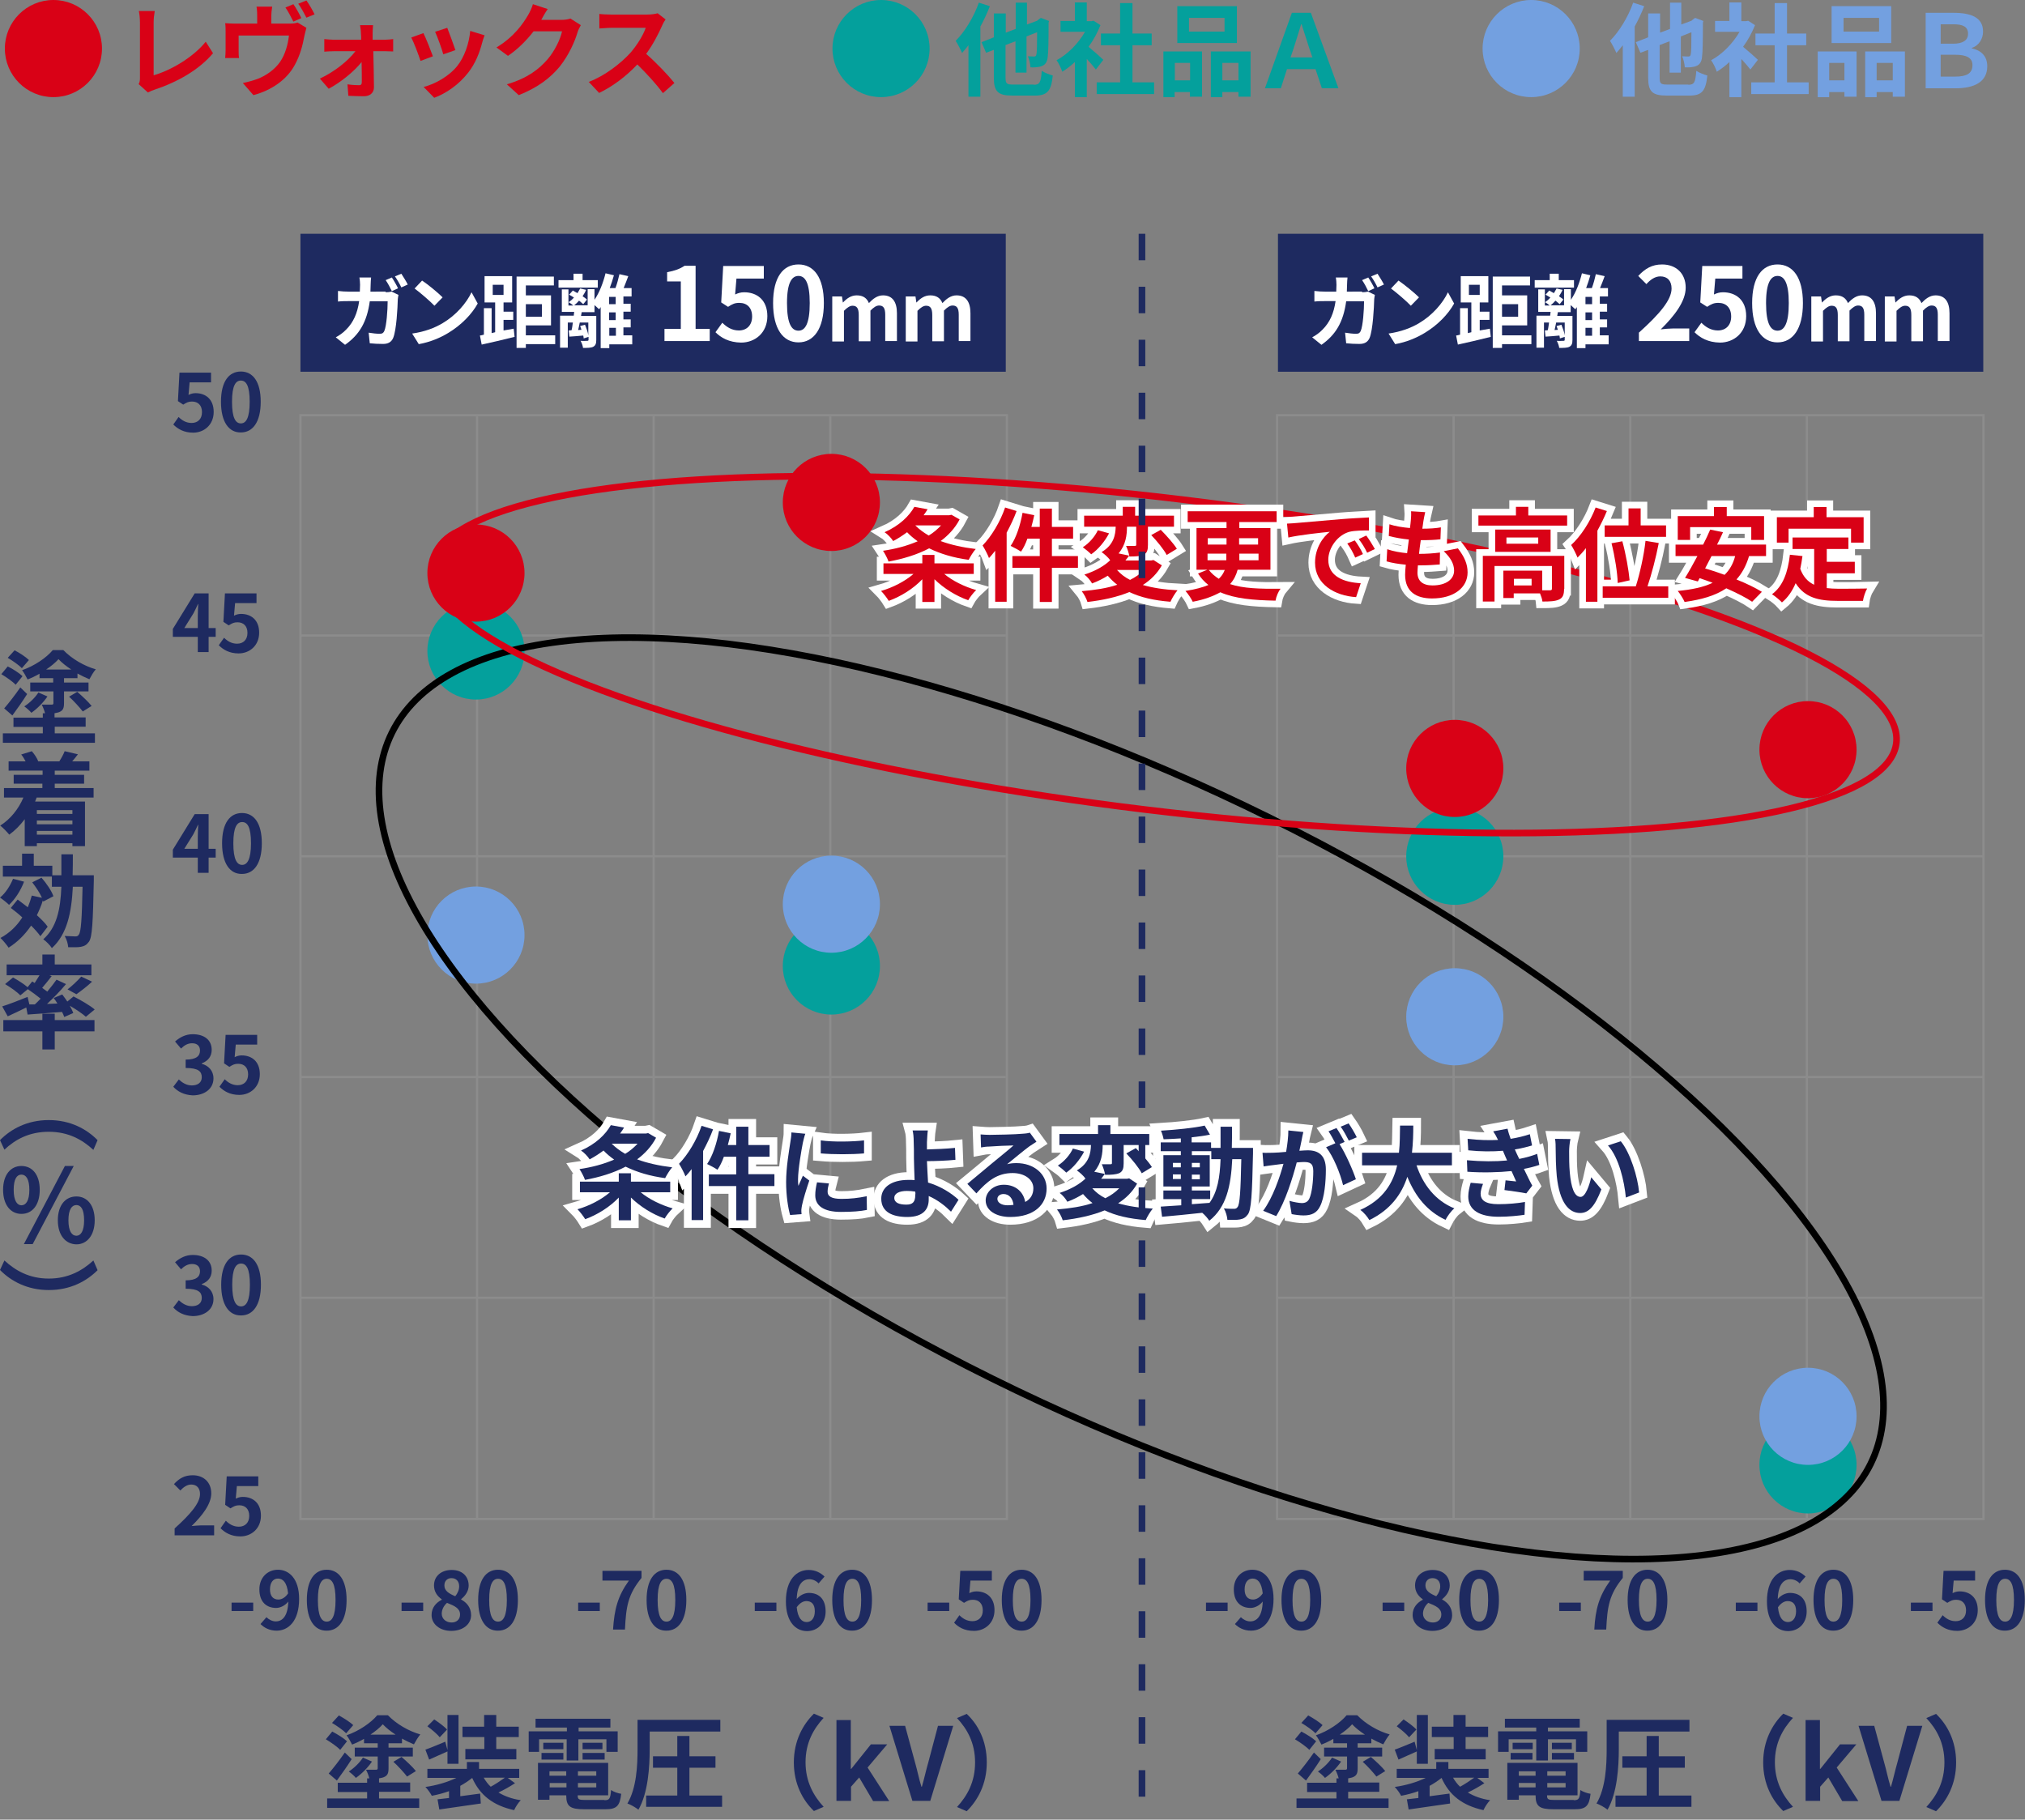 <?xml version="1.0" encoding="utf-8"?>
<!-- Generator: Adobe Illustrator 24.3.0, SVG Export Plug-In . SVG Version: 6.00 Build 0)  -->
<svg version="1.1" id="レイヤー_1" xmlns="http://www.w3.org/2000/svg" xmlns:xlink="http://www.w3.org/1999/xlink" x="0px"
	 y="0px" viewBox="0 0 917.3 824.3" style="enable-background:new 0 0 917.3 824.3;" xml:space="preserve">
<rect x="0" y="0" width="917.3" height="824.3" fill="#808080" stroke="none"/>
<style type="text/css">
	.st0{fill:none;stroke:#8C8C8C;stroke-miterlimit:10;}
	.st1{fill:#1E2A60;}
	.st2{fill:#04A09C;}
	.st3{fill:#D90116;}
	.st4{fill:#73A0E0;}
	.st5{fill:none;stroke:#000000;stroke-width:3;stroke-miterlimit:10;}
	.st6{fill:none;stroke:#D90116;stroke-width:3;stroke-miterlimit:10;}
	.st7{fill:none;stroke:#FFFFFF;stroke-width:7;}
	.st8{fill:none;stroke:#FFFFFF;stroke-width:6;}
	.st9{fill:#FFFFFF;}
	.st10{fill:none;stroke:#1E2A60;stroke-width:3;stroke-miterlimit:10;stroke-dasharray:12;}
</style>
<rect x="136.1" y="188.1" class="st0" width="320" height="500"/>
<line class="st0" x1="216.1" y1="188.6" x2="216.1" y2="688.6"/>
<line class="st0" x1="296.1" y1="188.6" x2="296.1" y2="688.6"/>
<line class="st0" x1="376.1" y1="188.6" x2="376.1" y2="688.6"/>
<line class="st0" x1="136.1" y1="587.9" x2="455.6" y2="587.9"/>
<line class="st0" x1="136.1" y1="487.9" x2="455.6" y2="487.9"/>
<line class="st0" x1="136.1" y1="387.9" x2="455.6" y2="387.9"/>
<line class="st0" x1="136.1" y1="287.9" x2="455.6" y2="287.9"/>
<g>
	<path class="st1" d="M78.5,192.3l2.4-3.4c1.5,1.5,3.4,2.7,5.9,2.7c2.8,0,4.7-1.8,4.7-4.9c0-3.1-1.8-4.8-4.5-4.8
		c-1.6,0-2.4,0.4-4,1.4l-2.4-1.6l0.7-12.9h14.3v4.4h-9.7l-0.5,5.7c1-0.5,2-0.8,3.2-0.8c4.5,0,8.2,2.7,8.2,8.5c0,5.9-4.4,9.4-9.3,9.4
		C83.3,196,80.5,194.3,78.5,192.3z"/>
	<path class="st1" d="M100.1,182c0-9.2,3.6-13.7,9-13.7c5.4,0,9,4.5,9,13.7s-3.6,13.9-9,13.9C103.7,196,100.1,191.2,100.1,182z
		 M113.1,182c0-7.5-1.7-9.6-4-9.6c-2.3,0-4,2.2-4,9.6c0,7.5,1.7,9.8,4,9.8C111.4,191.8,113.1,189.5,113.1,182z"/>
	<path class="st1" d="M97.7,288.5h-3.2v6.9h-4.9v-6.9H78.3v-3.6l9.9-16.1h6.3v15.7h3.2V288.5z M89.6,284.5v-5.4c0-1.5,0.1-4,0.2-5.5
		h-0.1c-0.6,1.4-1.4,2.9-2.1,4.3l-4.1,6.6H89.6z"/>
	<path class="st1" d="M99.1,292.3l2.4-3.4c1.5,1.5,3.4,2.7,5.9,2.7c2.8,0,4.7-1.8,4.7-4.9c0-3.1-1.8-4.8-4.5-4.8
		c-1.6,0-2.4,0.4-4,1.4l-2.4-1.6l0.7-12.9h14.3v4.4h-9.7l-0.5,5.7c1-0.5,2-0.8,3.2-0.8c4.5,0,8.2,2.7,8.2,8.5c0,5.9-4.4,9.4-9.3,9.4
		C103.9,296,101.1,294.3,99.1,292.3z"/>
	<path class="st1" d="M97.7,388.5h-3.2v6.9h-4.9v-6.9H78.3v-3.6l9.9-16.1h6.3v15.7h3.2V388.5z M89.6,384.5v-5.4c0-1.5,0.1-4,0.2-5.5
		h-0.1c-0.6,1.4-1.4,2.9-2.1,4.3l-4.1,6.6H89.6z"/>
	<path class="st1" d="M100.6,382c0-9.2,3.6-13.7,9-13.7c5.4,0,9,4.5,9,13.7s-3.6,13.9-9,13.9C104.2,396,100.6,391.2,100.6,382z
		 M113.7,382c0-7.5-1.7-9.6-4-9.6c-2.3,0-4,2.2-4,9.6c0,7.5,1.7,9.8,4,9.8C111.9,391.8,113.7,389.5,113.7,382z"/>
	<path class="st1" d="M78.5,492.3l2.5-3.3c1.6,1.5,3.5,2.7,5.9,2.7c2.7,0,4.5-1.3,4.5-3.7c0-2.6-1.5-4.2-7.3-4.2v-3.8
		c4.9,0,6.5-1.7,6.5-4.1c0-2.1-1.3-3.3-3.6-3.3c-1.9,0-3.5,0.9-5,2.4l-2.7-3.2c2.3-2,4.9-3.3,8-3.3c5.1,0,8.6,2.5,8.6,7.1
		c0,2.9-1.6,5-4.5,6.1v0.2c3,0.8,5.3,3.1,5.3,6.6c0,4.9-4.3,7.7-9.4,7.7C83.2,496,80.4,494.4,78.5,492.3z"/>
	<path class="st1" d="M99.4,492.3l2.4-3.4c1.5,1.5,3.4,2.7,5.9,2.7c2.8,0,4.7-1.8,4.7-4.9c0-3.1-1.8-4.8-4.5-4.8
		c-1.6,0-2.4,0.4-4,1.4l-2.4-1.6l0.7-12.9h14.3v4.4h-9.7l-0.5,5.7c1-0.5,2-0.8,3.2-0.8c4.5,0,8.2,2.7,8.2,8.5c0,5.9-4.4,9.4-9.3,9.4
		C104.2,496,101.4,494.3,99.4,492.3z"/>
	<path class="st1" d="M78.5,592.3l2.5-3.3c1.6,1.5,3.5,2.7,5.9,2.7c2.7,0,4.5-1.3,4.5-3.7c0-2.6-1.5-4.2-7.3-4.2v-3.8
		c4.9,0,6.5-1.7,6.5-4.1c0-2.1-1.3-3.3-3.6-3.3c-1.9,0-3.5,0.9-5,2.4l-2.7-3.2c2.3-2,4.9-3.3,8-3.3c5.1,0,8.6,2.5,8.6,7.1
		c0,2.9-1.6,5-4.5,6.1v0.2c3,0.8,5.3,3.1,5.3,6.6c0,4.9-4.3,7.7-9.4,7.7C83.2,596,80.4,594.4,78.5,592.3z"/>
	<path class="st1" d="M100.2,582c0-9.2,3.6-13.7,9-13.7c5.4,0,9,4.5,9,13.7c0,9.2-3.6,13.9-9,13.9C103.8,596,100.2,591.2,100.2,582z
		 M113.2,582c0-7.5-1.7-9.6-4-9.6c-2.3,0-4,2.2-4,9.6c0,7.5,1.7,9.8,4,9.8C111.5,591.8,113.2,589.5,113.2,582z"/>
	<path class="st1" d="M79.1,692.4c7.2-6.5,11.5-11.5,11.5-15.6c0-2.7-1.5-4.3-4-4.3c-1.9,0-3.6,1.3-4.9,2.7l-2.9-2.9
		c2.4-2.6,4.8-4,8.5-4c5,0,8.4,3.2,8.4,8.2c0,4.8-4,10-8.9,14.8c1.3-0.1,3.1-0.3,4.3-0.3H97v4.5H79.1V692.4z"/>
	<path class="st1" d="M99.9,692.3l2.4-3.4c1.5,1.5,3.4,2.7,5.9,2.7c2.8,0,4.7-1.8,4.7-4.9c0-3.1-1.8-4.8-4.5-4.8
		c-1.6,0-2.4,0.4-4,1.4l-2.4-1.6l0.7-12.9H117v4.4h-9.7l-0.5,5.7c1-0.5,2-0.8,3.2-0.8c4.5,0,8.2,2.7,8.2,8.5c0,5.9-4.4,9.4-9.3,9.4
		C104.7,696,101.9,694.3,99.9,692.3z"/>
</g>
<g>
	<path class="st1" d="M104.9,726h9.8v3.8h-9.8V726z"/>
	<path class="st1" d="M120.7,732.6c1,1,2.6,1.9,4.2,1.9c3,0,5.5-2.3,5.7-9c-1.4,1.8-3.6,2.9-5.5,2.9c-4.4,0-7.6-2.7-7.6-8.4
		c0-5.5,3.8-8.9,8.4-8.9c5,0,9.6,4,9.6,13.2c0,10.1-4.9,14.4-10.2,14.4c-3.3,0-5.7-1.4-7.3-3L120.7,732.6z M130.5,721.8
		c-0.5-4.9-2.3-6.7-4.6-6.7c-2,0-3.6,1.6-3.6,4.9c0,3.1,1.5,4.6,3.8,4.6C127.5,724.6,129.2,723.8,130.5,721.8z"/>
	<path class="st1" d="M139,724.8c0-9.2,3.6-13.7,9-13.7c5.4,0,9,4.5,9,13.7c0,9.2-3.6,13.9-9,13.9C142.6,738.8,139,734,139,724.8z
		 M152,724.8c0-7.5-1.7-9.6-4-9.6c-2.3,0-4,2.2-4,9.6c0,7.5,1.7,9.8,4,9.8C150.3,734.6,152,732.3,152,724.8z"/>
</g>
<g>
	<path class="st1" d="M181.9,726h9.8v3.8h-9.8V726z"/>
	<path class="st1" d="M195.5,731.6c0-3.4,2.1-5.6,4.6-6.9v-0.2c-2.1-1.5-3.5-3.5-3.5-6.3c0-4.3,3.4-7,8-7c4.7,0,7.7,2.8,7.7,7.1
		c0,2.6-1.7,4.8-3.4,6.1v0.2c2.4,1.3,4.5,3.5,4.5,7.1c0,4-3.6,7.1-9,7.1C199.3,738.8,195.5,735.8,195.5,731.6z M208.4,731.4
		c0-2.8-2.4-3.9-5.9-5.3c-1.4,1.2-2.4,3-2.4,4.9c0,2.4,2,4,4.5,4C206.7,735,208.4,733.7,208.4,731.4z M208,718.6
		c0-2.2-1.3-3.7-3.5-3.7c-1.8,0-3.2,1.2-3.2,3.3c0,2.5,2.1,3.7,4.9,4.9C207.4,721.7,208,720.1,208,718.6z"/>
	<path class="st1" d="M216.6,724.8c0-9.2,3.6-13.7,9-13.7c5.4,0,9,4.5,9,13.7c0,9.2-3.6,13.9-9,13.9
		C220.2,738.8,216.6,734,216.6,724.8z M229.6,724.8c0-7.5-1.7-9.6-4-9.6c-2.3,0-4,2.2-4,9.6c0,7.5,1.7,9.8,4,9.8
		C227.9,734.6,229.6,732.3,229.6,724.8z"/>
</g>
<g>
	<path class="st1" d="M261.9,726h9.8v3.8h-9.8V726z"/>
	<path class="st1" d="M284.9,716h-12v-4.4h17.7v3.2c-6.2,7.6-7,13-7.5,23.4h-5.4C278.3,729,279.8,723.1,284.9,716z"/>
	<path class="st1" d="M292.9,724.8c0-9.2,3.6-13.7,9-13.7c5.4,0,9,4.5,9,13.7c0,9.2-3.6,13.9-9,13.9
		C296.5,738.8,292.9,734,292.9,724.8z M305.9,724.8c0-7.5-1.7-9.6-4-9.6c-2.3,0-4,2.2-4,9.6c0,7.5,1.7,9.8,4,9.8
		C304.2,734.6,305.9,732.3,305.9,724.8z"/>
</g>
<g>
	<path class="st1" d="M341.9,726h9.8v3.8h-9.8V726z"/>
	<path class="st1" d="M370.8,717.3c-0.9-1.1-2.6-1.9-4.1-1.9c-3.1,0-5.6,2.3-5.8,9c1.4-1.8,3.7-2.8,5.5-2.8c4.5,0,7.6,2.7,7.6,8.4
		c0,5.5-3.8,8.9-8.4,8.9c-5.1,0-9.6-4.1-9.6-13.5c0-9.9,4.9-14.2,10.3-14.2c3.2,0,5.6,1.4,7.2,3L370.8,717.3z M369.1,729.9
		c0-3.2-1.5-4.6-3.8-4.6c-1.4,0-3,0.8-4.4,2.8c0.5,4.9,2.3,6.7,4.5,6.7C367.5,734.8,369.1,733.1,369.1,729.9z"/>
	<path class="st1" d="M377,724.8c0-9.2,3.6-13.7,9-13.7c5.4,0,9,4.5,9,13.7c0,9.2-3.6,13.9-9,13.9C380.6,738.8,377,734,377,724.8z
		 M390.1,724.8c0-7.5-1.7-9.6-4-9.6c-2.3,0-4,2.2-4,9.6c0,7.5,1.7,9.8,4,9.8C388.4,734.6,390.1,732.3,390.1,724.8z"/>
</g>
<g>
	<path class="st1" d="M420.2,726h9.8v3.8h-9.8V726z"/>
	<path class="st1" d="M432.2,735.1l2.4-3.4c1.5,1.5,3.4,2.7,5.9,2.7c2.8,0,4.7-1.8,4.7-4.9c0-3.1-1.8-4.8-4.5-4.8
		c-1.6,0-2.4,0.4-4,1.4l-2.4-1.6l0.7-12.9h14.3v4.4h-9.7l-0.5,5.7c1-0.5,2-0.8,3.2-0.8c4.5,0,8.2,2.7,8.2,8.5c0,5.9-4.4,9.4-9.3,9.4
		C436.9,738.8,434.1,737.1,432.2,735.1z"/>
	<path class="st1" d="M453.8,724.8c0-9.2,3.6-13.7,9-13.7c5.4,0,9,4.5,9,13.7c0,9.2-3.6,13.9-9,13.9
		C457.4,738.8,453.8,734,453.8,724.8z M466.8,724.8c0-7.5-1.7-9.6-4-9.6c-2.3,0-4,2.2-4,9.6c0,7.5,1.7,9.8,4,9.8
		C465.1,734.6,466.8,732.3,466.8,724.8z"/>
</g>
<circle class="st2" cx="215.6" cy="294.9" r="22"/>
<circle class="st3" cx="215.6" cy="259.6" r="22"/>
<circle class="st4" cx="215.6" cy="423.6" r="22"/>
<circle class="st3" cx="24.2" cy="22" r="22"/>
<circle class="st2" cx="399.1" cy="22" r="22"/>
<circle class="st4" cx="693.6" cy="22" r="22"/>
<circle class="st3" cx="376.6" cy="227.6" r="22"/>
<circle class="st2" cx="376.6" cy="437.6" r="22"/>
<circle class="st4" cx="376.6" cy="409.6" r="22"/>
<g>
	<path class="st1" d="M7.1,310.2c-1.3-1.4-4.3-3.5-6.5-4.8l2.9-3.5c2.3,1.1,5.2,3,6.7,4.4L7.1,310.2z M24.8,332.2H43v4.3H1.3v-4.3
		h18.1v-2.9H6.1v-4.2h13.3v-2h1c-0.3-1.2-0.9-2.8-1.5-3.9c1.8,0,3.9,0,4.5,0c0.6,0,0.8-0.2,0.8-0.7v-5.3H13.7v-4h10.4v-2h-6.2v-2
		c-1.7,1-3.6,1.9-5.4,2.6c-0.6-1.2-1.7-3.2-2.5-4.2c5.5-1.9,11-5.6,13.9-9.1h4.8c3.9,4,9.4,7.2,14.7,8.7c-1,1.1-2.1,3-2.9,4.5
		c-1.7-0.7-3.6-1.6-5.4-2.6v2.1H29v2h11.1v4H29v5.3c0,2.2-0.4,3.3-2,4c-0.6,0.3-1.4,0.4-2.3,0.6v1.9h14.1v4.2H24.8V332.2z
		 M1.9,320.9c2-2.3,4.9-6,7.3-9.5l3.1,3c-2,3.2-4.5,6.7-6.7,9.7L1.9,320.9z M9.9,302.7c-1.3-1.4-4.2-3.4-6.4-4.7l3.1-3.4
		c2.2,1.1,5.1,3,6.5,4.4L9.9,302.7z M21.5,315.5c-1.9,2.8-4.7,5.6-7.3,7.4c-0.7-0.9-2.2-2.2-3.2-2.9c2.5-1.6,5-4.1,6.4-6.3
		L21.5,315.5z M32.3,303.3c-2.3-1.5-4.3-3.1-5.8-4.7c-1.4,1.6-3.4,3.2-5.6,4.7H32.3z M35,313.4c2.2,1.9,5.1,4.6,6.5,6.4l-4,2.5
		c-1.3-1.7-4-4.7-6.2-6.7L35,313.4z"/>
	<path class="st1" d="M16.6,361.3c-0.2,0.6-0.5,1.2-0.7,1.8h22.6v20.2h-5.7V382H16.7v1.3h-5.5v-12.2c-2.1,2.8-4.5,5.2-7,7
		c-0.9-1.1-2.9-3.2-4.1-4.1c4.6-2.9,8.3-7.5,10.5-12.7H1.8V357h17.4v-2H6.2v-4h13.1v-1.9H3.9v-4.2h7.7c-0.6-1.1-1.2-2.2-2-3.1
		l4.8-1.5c1.2,1.3,2.4,3.2,2.9,4.5l-0.2,0.1h10.1l-0.3-0.1c0.9-1.3,1.9-3.2,2.4-4.5l6,1.4c-0.9,1.2-1.8,2.3-2.6,3.2h7.8v4.2H24.8
		v1.9h13.3v4H24.8v2h17.6v4.3H16.6z M16.7,367v1.7h16.1V367H16.7z M32.8,371.7H16.7v1.7h16.1V371.7z M32.8,378.1v-1.7H16.7v1.7H32.8
		z"/>
	<path class="st1" d="M10.9,399.4c-1.5,4-4.1,8-6.8,10.5c-0.9-0.9-2.9-2.5-4.1-3.3c2.5-2,4.6-5.3,5.9-8.5L10.9,399.4z M18.3,424.1
		c-1-1.4-2.5-3.1-4.2-4.8c-2.8,4.1-6.2,7.5-10.2,10c-0.7-1.1-2.6-3.4-3.7-4.4c4.1-2.2,7.4-5.4,9.9-9.3c-1.7-1.6-3.5-3-5.2-4.3
		l3.1-3.8c1.5,1.1,3,2.3,4.6,3.5c0.7-1.7,1.3-3.5,1.8-5.3l4.6,1c-1-2.3-2.8-4.9-4.4-7l4.2-2.1c2.2,2.5,4.6,6,5.4,8.4l-4.6,2.4
		l-0.2-0.5c-0.7,2.4-1.7,4.6-2.7,6.7c2,1.8,3.8,3.6,4.9,5.2L18.3,424.1z M42.5,396.5c0,0,0,1.7,0,2.4c-0.4,18.9-0.7,25.6-2.2,27.7
		c-1.1,1.5-2.1,2-3.6,2.3c-1.4,0.3-3.6,0.2-5.8,0.2c-0.1-1.5-0.7-3.6-1.6-5.1c2.1,0.1,4,0.2,4.8,0.2c0.7,0,1.2-0.1,1.6-0.8
		c1-1.2,1.4-6.9,1.7-21.7h-4.4c-0.6,11.8-2.6,21.5-9.5,27.8c-0.8-1.3-2.6-3.1-3.9-4c6.1-5.4,7.8-13.5,8.2-23.8h-4.3v-4.6H1.3v-4.9
		H10v-5.5h5.3v5.5h8.4v4.3h4.1c0-3,0-6.2,0-9.5h5.2c0,3.3,0,6.4-0.1,9.5H42.5z"/>
	<path class="st1" d="M15.8,455c0.9-0.8,1.7-1.7,2.6-2.6c-1.7-1.4-3.9-3-5.8-4.3l-3.4,2.8c-1.4-1.5-4.5-3.7-6.9-5.1l3.6-3
		c2.1,1.2,4.9,2.9,6.6,4.4l2.1-2.6l1.1,0.7c0.8-1.2,1.5-2.4,2.2-3.5H3v-4.9h16.2v-4.5h5.6v4.5h16.6v4.9h-19l1,0.4
		c-1.4,1.8-2.9,3.7-4.3,5.3c0.8,0.6,1.6,1.2,2.3,1.7c1.6-1.9,3-3.7,4.2-5.4l4.3,2c-2.5,3-5.6,6.2-8.6,9l4.7-0.2
		c-0.5-0.9-1.1-1.7-1.7-2.5l3.9-1.6c0.7,1,1.6,2.1,2.3,3.2l2.8-2.3c3.2,1.6,7.5,4.1,9.6,5.9l-4,3.3c-1.6-1.4-4.5-3.4-7.3-5
		c0.7,1.2,1.2,2.3,1.6,3.3l-4.1,1.8c-0.2-0.7-0.6-1.5-1-2.3c-5.6,0.5-11.2,0.9-15.6,1.2l-0.6-3.2c-2.9,1.4-5.9,2.9-8.4,4L1,455.9
		c2.9-0.9,7.3-2.6,11.5-4.3l0.8,3.4L15.8,455z M24.8,462.1h18v5.1h-18v8.2h-5.6v-8.2H1.5v-5.1h17.7v-2.9h5.6V462.1z M30.6,448.2
		c2.1-1.6,4.6-4,6.2-5.8l4.9,2.3c-2.3,2.2-5,4.2-7.1,5.7L30.6,448.2z"/>
	<path class="st1" d="M22.1,507.4c9.8,0,17.2,4.1,22.1,9.1l-1.9,4.4c-5-4.6-11.3-8.2-20.2-8.2S6.9,516.2,2,520.8L0,516.5
		C4.9,511.5,12.3,507.4,22.1,507.4z"/>
	<path class="st1" d="M1.4,539c0-6.9,3.5-10.8,8.3-10.8c4.9,0,8.3,3.9,8.3,10.8s-3.4,10.9-8.3,10.9C4.8,549.9,1.4,545.8,1.4,539z
		 M13.3,539c0-5-1.6-6.9-3.6-6.9c-2,0-3.5,1.9-3.5,6.9s1.6,7,3.5,7C11.7,546,13.3,544,13.3,539z M29.4,528.2h4l-18.6,35.4h-4
		L29.4,528.2z M26.2,552.8c0-6.9,3.5-10.8,8.4-10.8c4.9,0,8.3,4,8.3,10.8c0,6.8-3.5,10.9-8.3,10.9C29.7,563.6,26.2,559.6,26.2,552.8
		z M38.1,552.8c0-5.1-1.5-6.9-3.5-6.9c-2,0-3.6,1.9-3.6,6.9c0,5,1.6,7,3.6,7C36.6,559.8,38.1,557.7,38.1,552.8z"/>
	<path class="st1" d="M22.1,584.4c-9.8,0-17.2-4.1-22.1-9.1L2,571c5,4.6,11.3,8.2,20.1,8.2s15.2-3.6,20.2-8.2l1.9,4.4
		C39.3,580.3,32,584.4,22.1,584.4z"/>
</g>
<g>
	<path class="st1" d="M154.1,792.7c-1.3-1.4-4.3-3.5-6.5-4.8l2.9-3.5c2.3,1.2,5.2,3,6.7,4.4L154.1,792.7z M171.7,814.7h18.2v4.3
		h-41.7v-4.3h18.1v-2.9H153v-4.2h13.3v-2h1c-0.3-1.2-0.9-2.8-1.5-3.9c1.8,0,3.9,0,4.5,0c0.6,0,0.8-0.2,0.8-0.7v-5.3h-10.4v-4h10.4
		v-2h-6.2v-2c-1.7,1-3.6,1.9-5.4,2.6c-0.6-1.2-1.7-3.2-2.5-4.2c5.5-1.9,11-5.6,13.9-9.1h4.8c3.9,4,9.4,7.2,14.7,8.7
		c-1,1.2-2.1,3-2.9,4.5c-1.7-0.7-3.6-1.6-5.4-2.6v2.1H176v2H187v4H176v5.3c0,2.2-0.4,3.3-2,4c-0.6,0.3-1.4,0.4-2.3,0.6v1.9h14.1v4.2
		h-14.1V814.7z M148.9,803.4c2-2.3,4.9-6,7.3-9.5l3.1,3c-2,3.2-4.5,6.7-6.7,9.7L148.9,803.4z M156.8,785.2c-1.3-1.4-4.2-3.4-6.4-4.7
		l3.1-3.4c2.2,1.2,5.1,3,6.5,4.4L156.8,785.2z M168.5,798c-1.9,2.8-4.7,5.6-7.3,7.4c-0.7-0.9-2.2-2.2-3.2-2.9c2.5-1.6,5-4.1,6.4-6.3
		L168.5,798z M179.2,785.8c-2.3-1.5-4.3-3.1-5.8-4.7c-1.4,1.6-3.4,3.2-5.6,4.7H179.2z M181.9,795.9c2.2,1.9,5.1,4.6,6.5,6.4l-4,2.5
		c-1.3-1.7-4-4.7-6.2-6.7L181.9,795.9z"/>
	<path class="st1" d="M233.3,807.8c-2.3,1.5-5.1,3.1-7.5,4.2c2.8,1.7,6.1,2.9,10.1,3.5c-1.1,1.1-2.4,3.1-3,4.5
		c-9.6-2.1-15.5-6.8-19-14.6c-1.6,1.3-3.4,2.5-5.4,3.6v4.7l9-1.2l0.3,4.5c-6.6,1-13.7,1.9-18.8,2.7l-0.8-4.6
		c1.5-0.2,3.3-0.4,5.2-0.6v-3.1c-2.5,0.9-5.1,1.6-7.8,2.1c-0.6-1.2-1.9-3-2.9-4c5-0.7,10.1-2.2,14-4.1h-13.1v-4.1h17.9v-3.1h5.5v3.1
		h18.2v4.1H230L233.3,807.8z M202.7,793.4c-2.8,1.3-5.7,2.5-8.3,3.7l-1.7-4.5c2.3-0.8,5.6-2.2,9-3.6l1,3.8v-15.9h5V799h-5V793.4z
		 M199.2,787c-1.1-1.4-3.6-3.5-5.6-5l3.1-3.1c1.9,1.3,4.6,3.2,5.8,4.6L199.2,787z M219.3,786.9h-9.8v-4.7h9.8v-5.3h5.5v5.3H235v4.7
		h-10.2v5.4h9.1v4.7h-23.1v-4.7h8.6V786.9z M219.1,805.3c0.9,1.5,1.9,2.9,3.2,4.1c2.2-1.2,4.6-2.8,6.4-4.1H219.1z"/>
	<path class="st1" d="M244.3,793.6h-4.8v-9.3h17.3v-1.7h-14.2v-4h33.9v4h-14.4v1.7h17.7v9.3h-5.1v-5.7h-12.7v9.6h-5.3v-9.6h-12.5
		V793.6z M273.8,815.5c2.3,0,2.7-0.7,3-4.6c1.1,0.8,3.2,1.5,4.6,1.7c-0.6,5.5-2.1,7-7.1,7h-9.7c-6.3,0-8.1-1.3-8.1-6.2v-0.1h-7.6v2
		h-5.2v-16.7h31.8v14.7h-13.8v0.1c0,1.7,0.5,2,3.3,2H273.8z M245.3,794.1h9.9v3h-9.9V794.1z M255.2,792.4h-9.1v-2.9h9.1V792.4z
		 M248.9,802.4v2h7.6v-2H248.9z M256.6,809.7v-2h-7.6v2H256.6z M270.1,802.4h-8.3v2h8.3V802.4z M270.1,809.7v-2h-8.3v2H270.1z
		 M272.9,789.5v2.9h-9v-2.9H272.9z M263.9,794.1h10v3h-10V794.1z"/>
	<path class="st1" d="M294.3,792.4c0,7.9-0.7,19.8-5.1,27.4c-1.1-0.9-3.5-2.3-5-2.8c4.2-7.1,4.6-17.4,4.6-24.7v-13.2h37.5v5.3h-32
		V792.4z M327.1,813.4v5.1h-34.4v-5.1h14.1v-12.6h-11v-5.2h11v-9.2h5.5v9.2h11.8v5.2h-11.8v12.6H327.1z"/>
	<path class="st1" d="M359.6,798.4c0-9.8,4.1-17.2,9.1-22.1l4.4,1.9c-4.6,5-8.2,11.3-8.2,20.1s3.6,15.2,8.2,20.2l-4.4,1.9
		C363.7,815.6,359.6,808.2,359.6,798.4z"/>
	<path class="st1" d="M378.8,779.2h6.6v22.1h0.2l8.9-11.1h7.4l-8.9,10.5l9.8,15.2h-7.3l-6.3-10.7l-3.7,4.2v6.4h-6.6V779.2z"/>
	<path class="st1" d="M402.9,781.8h7.1l4.5,16.6c1.1,3.8,1.7,7.2,2.9,11h0.2c1.1-3.8,1.8-7.2,2.9-11l4.4-16.6h6.9l-10.4,34h-8.1
		L402.9,781.8z"/>
	<path class="st1" d="M447,798.4c0,9.8-4.1,17.2-9.1,22.1l-4.4-1.9c4.6-5,8.2-11.3,8.2-20.2s-3.6-15.2-8.2-20.1l4.4-1.9
		C443,781.2,447,788.5,447,798.4z"/>
</g>
<g>
	<path class="st1" d="M593.1,792.7c-1.3-1.4-4.3-3.5-6.5-4.8l2.9-3.5c2.3,1.2,5.2,3,6.7,4.4L593.1,792.7z M610.8,814.7H629v4.3
		h-41.7v-4.3h18.1v-2.9h-13.3v-4.2h13.3v-2h1c-0.3-1.2-0.9-2.8-1.5-3.9c1.8,0,3.9,0,4.5,0c0.6,0,0.8-0.2,0.8-0.7v-5.3h-10.4v-4h10.4
		v-2h-6.2v-2c-1.7,1-3.6,1.9-5.4,2.6c-0.6-1.2-1.7-3.2-2.5-4.2c5.5-1.9,11-5.6,13.9-9.1h4.8c3.9,4,9.4,7.2,14.7,8.7
		c-1,1.2-2.1,3-2.9,4.5c-1.7-0.7-3.6-1.6-5.4-2.6v2.1H615v2h11.1v4H615v5.3c0,2.2-0.4,3.3-2,4c-0.6,0.3-1.4,0.4-2.3,0.6v1.9h14.1
		v4.2h-14.1V814.7z M587.9,803.4c2-2.3,4.9-6,7.3-9.5l3.1,3c-2,3.2-4.5,6.7-6.7,9.7L587.9,803.4z M595.9,785.2
		c-1.3-1.4-4.2-3.4-6.4-4.7l3.1-3.4c2.2,1.2,5.1,3,6.5,4.4L595.9,785.2z M607.5,798c-1.9,2.8-4.7,5.6-7.3,7.4
		c-0.7-0.9-2.2-2.2-3.2-2.9c2.5-1.6,5-4.1,6.4-6.3L607.5,798z M618.3,785.8c-2.3-1.5-4.3-3.1-5.8-4.7c-1.4,1.6-3.4,3.2-5.6,4.7
		H618.3z M621,795.9c2.2,1.9,5.1,4.6,6.5,6.4l-4,2.5c-1.3-1.7-4-4.7-6.2-6.7L621,795.9z"/>
	<path class="st1" d="M672.4,807.8c-2.3,1.5-5.1,3.1-7.5,4.2c2.8,1.7,6.1,2.9,10.1,3.5c-1.1,1.1-2.4,3.1-3,4.5
		c-9.6-2.1-15.5-6.8-19-14.6c-1.6,1.3-3.4,2.5-5.4,3.6v4.7l9-1.2l0.3,4.5c-6.6,1-13.7,1.9-18.8,2.7l-0.8-4.6
		c1.5-0.2,3.3-0.4,5.2-0.6v-3.1c-2.5,0.9-5.1,1.6-7.8,2.1c-0.6-1.2-1.9-3-2.9-4c5-0.7,10.1-2.2,14-4.1h-13.1v-4.1h17.9v-3.1h5.5v3.1
		h18.2v4.1h-5.1L672.4,807.8z M641.8,793.4c-2.8,1.3-5.7,2.5-8.3,3.7l-1.7-4.5c2.3-0.8,5.6-2.2,9-3.6l1,3.8v-15.9h5V799h-5V793.4z
		 M638.3,787c-1.1-1.4-3.6-3.5-5.6-5l3.1-3.1c1.9,1.3,4.6,3.2,5.8,4.6L638.3,787z M658.4,786.9h-9.8v-4.7h9.8v-5.3h5.5v5.3h10.2v4.7
		h-10.2v5.4h9.1v4.7h-23.1v-4.7h8.6V786.9z M658.2,805.3c0.9,1.5,1.9,2.9,3.2,4.1c2.2-1.2,4.6-2.8,6.4-4.1H658.2z"/>
	<path class="st1" d="M683.4,793.6h-4.8v-9.3h17.3v-1.7h-14.2v-4h33.9v4h-14.4v1.7H719v9.3h-5.1v-5.7h-12.7v9.6h-5.3v-9.6h-12.5
		V793.6z M712.9,815.5c2.3,0,2.7-0.7,3-4.6c1.1,0.8,3.2,1.5,4.6,1.7c-0.6,5.5-2.1,7-7.1,7h-9.7c-6.3,0-8.1-1.3-8.1-6.2v-0.1H688v2
		h-5.2v-16.7h31.8v14.7h-13.8v0.1c0,1.7,0.5,2,3.3,2H712.9z M684.3,794.1h9.9v3h-9.9V794.1z M694.3,792.4h-9.1v-2.9h9.1V792.4z
		 M688,802.4v2h7.6v-2H688z M695.6,809.7v-2H688v2H695.6z M709.2,802.4h-8.3v2h8.3V802.4z M709.2,809.7v-2h-8.3v2H709.2z M712,789.5
		v2.9h-9v-2.9H712z M703,794.1h10v3h-10V794.1z"/>
	<path class="st1" d="M733.3,792.4c0,7.9-0.7,19.8-5.1,27.4c-1.1-0.9-3.5-2.3-5-2.8c4.2-7.1,4.6-17.4,4.6-24.7v-13.2h37.5v5.3h-32
		V792.4z M766.2,813.4v5.1h-34.4v-5.1h14.1v-12.6h-11v-5.2h11v-9.2h5.5v9.2h11.8v5.2h-11.8v12.6H766.2z"/>
	<path class="st1" d="M798.7,798.4c0-9.8,4.1-17.2,9.1-22.1l4.4,1.9c-4.6,5-8.2,11.3-8.2,20.1s3.6,15.2,8.2,20.2l-4.4,1.9
		C802.8,815.6,798.7,808.2,798.7,798.4z"/>
	<path class="st1" d="M817.8,779.2h6.6v22.1h0.2l8.9-11.1h7.4l-8.9,10.5l9.8,15.2h-7.3l-6.3-10.7l-3.7,4.2v6.4h-6.6V779.2z"/>
	<path class="st1" d="M841.9,781.8h7.1l4.5,16.6c1.1,3.8,1.7,7.2,2.9,11h0.2c1.1-3.8,1.8-7.2,2.9-11l4.4-16.6h6.9l-10.4,34h-8.1
		L841.9,781.8z"/>
	<path class="st1" d="M886.1,798.4c0,9.8-4.1,17.2-9.1,22.1l-4.4-1.9c4.6-5,8.2-11.3,8.2-20.2s-3.6-15.2-8.2-20.1l4.4-1.9
		C882,781.2,886.1,788.5,886.1,798.4z"/>
</g>
<rect x="578.5" y="188.1" class="st0" width="320" height="500"/>
<line class="st0" x1="658.5" y1="188.6" x2="658.5" y2="688.6"/>
<line class="st0" x1="738.5" y1="188.6" x2="738.5" y2="688.6"/>
<line class="st0" x1="818.5" y1="188.6" x2="818.5" y2="688.6"/>
<line class="st0" x1="578.5" y1="587.9" x2="898.5" y2="587.9"/>
<line class="st0" x1="578.5" y1="487.9" x2="898.5" y2="487.9"/>
<line class="st0" x1="578.5" y1="387.9" x2="898.5" y2="387.9"/>
<line class="st0" x1="578.5" y1="287.9" x2="898.5" y2="287.9"/>
<g>
	<path class="st1" d="M546.3,726h9.8v3.8h-9.8V726z"/>
	<path class="st1" d="M562.1,732.6c1,1,2.6,1.9,4.2,1.9c3,0,5.5-2.3,5.7-9c-1.4,1.8-3.6,2.9-5.5,2.9c-4.4,0-7.6-2.7-7.6-8.4
		c0-5.5,3.8-8.9,8.4-8.9c5,0,9.6,4,9.6,13.2c0,10.1-4.9,14.4-10.2,14.4c-3.3,0-5.7-1.4-7.3-3L562.1,732.6z M572,721.8
		c-0.5-4.9-2.3-6.7-4.6-6.7c-2,0-3.6,1.6-3.6,4.9c0,3.1,1.5,4.6,3.8,4.6C569,724.6,570.7,723.8,572,721.8z"/>
	<path class="st1" d="M580.5,724.8c0-9.2,3.6-13.7,9-13.7c5.4,0,9,4.5,9,13.7c0,9.2-3.6,13.9-9,13.9
		C584.1,738.8,580.5,734,580.5,724.8z M593.5,724.8c0-7.5-1.7-9.6-4-9.6c-2.3,0-4,2.2-4,9.6c0,7.5,1.7,9.8,4,9.8
		C591.8,734.6,593.5,732.3,593.5,724.8z"/>
</g>
<g>
	<path class="st1" d="M626.3,726h9.8v3.8h-9.8V726z"/>
	<path class="st1" d="M639.9,731.6c0-3.4,2.1-5.6,4.6-6.9v-0.2c-2.1-1.5-3.5-3.5-3.5-6.3c0-4.3,3.4-7,8-7c4.7,0,7.7,2.8,7.7,7.1
		c0,2.6-1.7,4.8-3.4,6.1v0.2c2.4,1.3,4.5,3.5,4.5,7.1c0,4-3.6,7.1-9,7.1C643.8,738.8,639.9,735.8,639.9,731.6z M652.9,731.4
		c0-2.8-2.4-3.9-5.9-5.3c-1.4,1.2-2.4,3-2.4,4.9c0,2.4,2,4,4.5,4C651.2,735,652.9,733.7,652.9,731.4z M652.4,718.6
		c0-2.2-1.3-3.7-3.5-3.7c-1.8,0-3.2,1.2-3.2,3.3c0,2.5,2.1,3.7,4.9,4.9C651.8,721.7,652.4,720.1,652.4,718.6z"/>
	<path class="st1" d="M661,724.8c0-9.2,3.6-13.7,9-13.7c5.4,0,9,4.5,9,13.7c0,9.2-3.6,13.9-9,13.9C664.6,738.8,661,734,661,724.8z
		 M674.1,724.8c0-7.5-1.7-9.6-4-9.6c-2.3,0-4,2.2-4,9.6c0,7.5,1.7,9.8,4,9.8C672.3,734.6,674.1,732.3,674.1,724.8z"/>
</g>
<g>
	<path class="st1" d="M706.3,726h9.8v3.8h-9.8V726z"/>
	<path class="st1" d="M729.4,716h-12v-4.4h17.7v3.2c-6.2,7.6-7,13-7.5,23.4h-5.4C722.7,729,724.3,723.1,729.4,716z"/>
	<path class="st1" d="M737.3,724.8c0-9.2,3.6-13.7,9-13.7c5.4,0,9,4.5,9,13.7c0,9.2-3.6,13.9-9,13.9
		C740.9,738.8,737.3,734,737.3,724.8z M750.4,724.8c0-7.5-1.7-9.6-4-9.6c-2.3,0-4,2.2-4,9.6c0,7.5,1.7,9.8,4,9.8
		C748.6,734.6,750.4,732.3,750.4,724.8z"/>
</g>
<g>
	<path class="st1" d="M786.3,726h9.8v3.8h-9.8V726z"/>
	<path class="st1" d="M815.2,717.3c-0.9-1.1-2.6-1.9-4.1-1.9c-3.1,0-5.6,2.3-5.8,9c1.4-1.8,3.7-2.8,5.5-2.8c4.5,0,7.6,2.7,7.6,8.4
		c0,5.5-3.8,8.9-8.4,8.9c-5.1,0-9.6-4.1-9.6-13.5c0-9.9,4.9-14.2,10.3-14.2c3.2,0,5.6,1.4,7.2,3L815.2,717.3z M813.6,729.9
		c0-3.2-1.5-4.6-3.8-4.6c-1.4,0-3,0.8-4.4,2.8c0.5,4.9,2.3,6.7,4.5,6.7C812,734.8,813.6,733.1,813.6,729.9z"/>
	<path class="st1" d="M821.5,724.8c0-9.2,3.6-13.7,9-13.7c5.4,0,9,4.5,9,13.7c0,9.2-3.6,13.9-9,13.9
		C825.1,738.8,821.5,734,821.5,724.8z M834.5,724.8c0-7.5-1.7-9.6-4-9.6c-2.3,0-4,2.2-4,9.6c0,7.5,1.7,9.8,4,9.8
		C832.8,734.6,834.5,732.3,834.5,724.8z"/>
</g>
<g>
	<path class="st1" d="M865.6,726h9.8v3.8h-9.8V726z"/>
	<path class="st1" d="M877.6,735.1l2.4-3.4c1.5,1.5,3.4,2.7,5.9,2.7c2.8,0,4.7-1.8,4.7-4.9c0-3.1-1.8-4.8-4.5-4.8
		c-1.6,0-2.4,0.4-4,1.4l-2.4-1.6l0.7-12.9h14.3v4.4H885l-0.5,5.7c1-0.5,2-0.8,3.2-0.8c4.5,0,8.2,2.7,8.2,8.5c0,5.9-4.4,9.4-9.3,9.4
		C882.4,738.8,879.6,737.1,877.6,735.1z"/>
	<path class="st1" d="M899.2,724.8c0-9.2,3.6-13.7,9-13.7c5.4,0,9,4.5,9,13.7c0,9.2-3.6,13.9-9,13.9
		C902.8,738.8,899.2,734,899.2,724.8z M912.3,724.8c0-7.5-1.7-9.6-4-9.6c-2.3,0-4,2.2-4,9.6c0,7.5,1.7,9.8,4,9.8
		C910.5,734.6,912.3,732.3,912.3,724.8z"/>
</g>
<circle class="st2" cx="659" cy="387.9" r="22"/>
<circle class="st3" cx="659" cy="348.1" r="22"/>
<circle class="st4" cx="659" cy="460.6" r="22"/>
<circle class="st3" cx="819" cy="339.6" r="22"/>
<circle class="st2" cx="819" cy="663.6" r="22"/>
<circle class="st4" cx="819" cy="641.6" r="22"/>
<g>
	<path class="st3" d="M62.8,38.1c0.6-1.1,0.6-1.9,0.6-3V10.2c0-1.7-0.2-3.9-0.5-5.2h7.2c-0.3,1.7-0.5,3.4-0.5,5.2v23.9
		c7.5-2.1,17.8-8,23.6-15.2l3.3,5.2c-6.3,7.5-15.9,13-26.7,16.6c-0.6,0.2-1.7,0.6-2.8,1.2L62.8,38.1z"/>
	<path class="st3" d="M131,10.7c1.9,0,3-0.2,3.8-0.5l4,2.4c-0.3,1-0.7,2.8-0.9,3.6c-0.8,4.4-2,8.9-4.3,13.1
		c-3.6,6.8-10.6,11.6-18.8,13.8l-4.8-5.5c2.1-0.4,4.6-1.1,6.5-1.8c3.8-1.4,7.8-4.1,10.4-7.8c2.3-3.4,3.5-7.7,4-11.9h-22.8v6.8
		c0,1,0,2.5,0.2,3.4H102c0.1-1.1,0.2-2.6,0.2-3.9v-8c0-1,0-2.8-0.2-3.9c1.6,0.1,2.9,0.2,4.7,0.2h9.8V7.2c0-1.3,0-2.3-0.3-4.2h7.1
		c-0.3,2-0.4,2.9-0.4,4.2v3.5H131z M132.9,9.8c-1-1.9-2.3-4.6-3.6-6.4l3.6-1.5c1.2,1.7,2.8,4.6,3.6,6.3L132.9,9.8z M138.8,0.2
		c1.2,1.7,2.9,4.6,3.7,6.3L138.8,8c-1-1.9-2.4-4.6-3.7-6.3L138.8,0.2z"/>
	<path class="st3" d="M174.4,18c1.2,0,2.9-0.2,3.7-0.3v5.6c-1.1,0-2.5-0.1-3.5-0.1h-5.5c0.1,5.5,0.3,11.7,0.3,16.4
		c0,2.4-1.8,4-4.5,4c-2.2,0-5.1-0.1-7.1-0.2l-0.4-5.2c1.9,0.3,4.1,0.4,5.3,0.4c0.9,0,1.2-0.5,1.2-1.4c0-2.3,0-5.6-0.1-9.1
		c-3.2,4.1-9.4,9.2-14.9,12.1l-4-4.6c6.5-3,12.9-8.1,16.1-12.4h-9.8c-1.3,0-3,0.1-4.3,0.2v-5.7c1.1,0.1,3,0.3,4.2,0.3h12.5
		c0-1,0-1.9-0.1-2.8c0-1.1-0.2-2.6-0.4-3.8h5.9c-0.1,1.1-0.2,2.6-0.2,3.8l0,2.8H174.4z"/>
	<path class="st3" d="M196.1,25.5l-5.6,2.1c-0.8-2.5-3.1-8.6-4.2-10.6l5.5-2C193,17.4,195.2,23,196.1,25.5z M219.5,16
		c-0.6,1.5-0.8,2.4-1.1,3.4c-1.2,4.6-3.1,9.4-6.3,13.5c-4.3,5.5-10,9.4-15.4,11.4l-4.8-4.9c5.1-1.3,11.5-4.8,15.3-9.6
		c3.1-3.9,5.3-10,5.8-15.8L219.5,16z M206.3,22.7l-5.5,1.9c-0.6-2.3-2.6-7.8-3.7-10.2l5.5-1.8C203.4,14.6,205.6,20.6,206.3,22.7z"/>
	<path class="st3" d="M263.1,11.4c-0.5,0.9-1.2,2.2-1.5,3.3c-1.2,4.1-3.9,10.2-8,15.4c-4.4,5.3-9.9,9.5-18.6,13l-5.4-4.9
		c9.4-2.8,14.5-6.8,18.5-11.4c3.1-3.6,5.8-9.1,6.5-12.6h-12.9c-3.1,4-7.1,8.1-11.6,11.1l-5.2-3.8c8.1-4.9,12.1-10.9,14.4-14.8
		c0.7-1.2,1.7-3.3,2.1-4.8l6.7,2.2c-1.1,1.6-2.3,3.7-2.8,4.7L245.2,9h9.2c1.4,0,2.9-0.2,4-0.6L263.1,11.4z"/>
	<path class="st3" d="M301.5,8.8c-0.4,0.5-1.2,1.9-1.6,2.9c-1.6,3.6-4.1,8.5-7.2,12.7c4.6,4,10.1,9.8,12.8,13.2l-5.2,4.6
		c-3-4.1-7.3-8.8-11.6-13c-4.9,5.2-11,9.9-17.3,12.9l-4.7-5c7.4-2.8,14.5-8.4,18.9-13.2c3-3.5,5.8-8,6.9-11.3h-15.6
		c-1.9,0-4.5,0.3-5.4,0.3V6.3c1.2,0.2,4,0.3,5.4,0.3h16.2c2,0,3.9-0.3,4.8-0.6L301.5,8.8z"/>
</g>
<g>
	<path class="st2" d="M448.4,2.8c-1.2,3.1-2.7,6.3-4.3,9.2v31.8h-5.4V20.5c-1,1.3-1.9,2.4-2.9,3.5c-0.5-1.2-2-4.2-2.9-5.5
		c4.1-4.1,8.2-10.7,10.5-17.3L448.4,2.8z M468.3,38.4c2.7,0,3.2-1.1,3.6-6.3c1.2,0.8,3.5,1.7,5,2.1c-0.7,6.8-2.3,9.1-8.1,9.1h-10.2
		c-6.5,0-8.4-1.8-8.4-8.1V22.6l-3.5,1.3l-2.1-4.8l5.6-2.2V6.1h5.4v8.7l4.5-1.7V1.2h5.1v9.9l4.6-1.7l0.7-0.6l1-0.7l3.7,1.4l-0.2,0.8
		c0,8-0.1,13.5-0.4,15.5c-0.2,2.3-1.1,3.5-2.6,4.1c-1.4,0.6-3.6,0.7-5.2,0.6c-0.1-1.5-0.6-3.8-1.2-5c1,0,2.3,0.1,2.8,0.1
		c0.6,0,1-0.2,1.1-1.1c0.2-0.8,0.3-3.9,0.3-9.9l-4.8,1.9v16.4H460V18.7l-4.5,1.7v14.7c0,2.8,0.5,3.2,3.4,3.2H468.3z"/>
	<path class="st2" d="M496.4,31.5c-1-1.3-2.5-3.1-4.1-4.8V44h-5.4V28.1c-1.8,1.7-3.8,3.2-5.7,4.4c-0.5-1.5-1.7-4.1-2.6-5.2
		c5-2.7,9.8-7.5,12.9-12.9h-11.1V9.5h6.5V1.1h5.4v8.5h2.1l1-0.2l3.1,2c-1.4,3.5-3.2,6.8-5.4,9.8c2.2,1.8,5.8,5,6.7,5.9L496.4,31.5z
		 M522.8,37.3v5.3h-26v-5.3h10.6V20.5h-8.7v-5.3h8.7V1.4h5.6v13.8h8.7v5.3H513v16.8H522.8z"/>
	<path class="st2" d="M527,23.3h17.5v20.5H539v-2.1h-6.9V44H527V23.3z M532.2,28.5v7.9h6.9v-7.9H532.2z M560.3,19.5h-27V2.8h27V19.5
		z M554.7,8.1h-16.1v6.2h16.1V8.1z M566.5,23.3v20.5H561v-2.1h-7.3V44h-5.2V23.3H566.5z M561,36.4v-7.9h-7.3v7.9H561z"/>
	<path class="st2" d="M595.9,31.3h-12.9l-2.8,8.7h-7.2l12.2-34.2h8.6L606.3,40h-7.5L595.9,31.3z M594.5,26l-1.3-3.8
		c-1.1-3.6-2.5-7.6-3.6-11.2h-0.2c-1.1,3.7-2.4,7.7-3.5,11.2l-1.3,3.8H594.5z"/>
</g>
<g>
	<path class="st4" d="M744.8,2.8c-1.2,3.1-2.7,6.3-4.3,9.2v31.8h-5.4V20.5c-1,1.3-1.9,2.4-2.9,3.5c-0.5-1.2-2-4.2-2.9-5.5
		c4.1-4.1,8.2-10.7,10.5-17.3L744.8,2.8z M764.8,38.4c2.7,0,3.2-1.1,3.6-6.3c1.2,0.8,3.5,1.7,5,2.1c-0.7,6.8-2.3,9.1-8.1,9.1H755
		c-6.5,0-8.4-1.8-8.4-8.1V22.6l-3.5,1.3l-2.1-4.8l5.6-2.2V6.1h5.4v8.7l4.5-1.7V1.2h5.1v9.9l4.6-1.7l0.7-0.6l1-0.7l3.7,1.4l-0.2,0.8
		c0,8-0.1,13.5-0.4,15.5c-0.2,2.3-1.1,3.5-2.6,4.1c-1.4,0.6-3.6,0.7-5.2,0.6c-0.1-1.5-0.6-3.8-1.2-5c1,0,2.3,0.1,2.8,0.1
		c0.6,0,1-0.2,1.1-1.1c0.2-0.8,0.3-3.9,0.3-9.9l-4.8,1.9v16.4h-5.1V18.7l-4.5,1.7v14.7c0,2.8,0.5,3.2,3.4,3.2H764.8z"/>
	<path class="st4" d="M792.9,31.5c-1-1.3-2.5-3.1-4.1-4.8V44h-5.4V28.1c-1.8,1.7-3.8,3.2-5.7,4.4c-0.5-1.5-1.7-4.1-2.6-5.2
		c5-2.7,9.8-7.5,12.9-12.9h-11.1V9.5h6.5V1.1h5.4v8.5h2.1l1-0.2l3.1,2c-1.4,3.5-3.2,6.8-5.4,9.8c2.2,1.8,5.8,5,6.7,5.9L792.9,31.5z
		 M819.3,37.3v5.3h-26v-5.3h10.6V20.5h-8.7v-5.3h8.7V1.4h5.6v13.8h8.7v5.3h-8.7v16.8H819.3z"/>
	<path class="st4" d="M823.4,23.3H841v20.5h-5.5v-2.1h-6.9V44h-5.2V23.3z M828.6,28.5v7.9h6.9v-7.9H828.6z M856.7,19.5h-27V2.8h27
		V19.5z M851.2,8.1h-16.1v6.2h16.1V8.1z M862.9,23.3v20.5h-5.5v-2.1h-7.3V44h-5.2V23.3H862.9z M857.4,36.4v-7.9h-7.3v7.9H857.4z"/>
	<path class="st4" d="M872.3,5.8h12.5c8.1,0,13.5,2.1,13.5,8.5c0,3.1-1.7,6.3-5.1,7.4v0.2c4.2,0.9,7,3.5,7,8.1c0,6.9-5.5,10-14.4,10
		h-13.5V5.8z M884.7,19.8c4.4,0,6.8-1.5,6.8-4.5c0-3.2-2.3-4.3-6.6-4.3h-5.8v8.8H884.7z M885.7,34.7c5.1,0,7.8-1.4,7.8-5.2
		c0-3.3-2.6-4.7-7.9-4.7h-6.5v9.9H885.7z"/>
</g>
<ellipse transform="matrix(0.443 -0.896 0.896 0.443 -160.396 736.683)" class="st5" cx="512.8" cy="497.4" rx="141.8" ry="373.8"/>
<ellipse transform="matrix(0.12 -0.993 0.993 0.12 169.664 784.473)" class="st6" cx="527.2" cy="296.6" rx="70.7" ry="333.9"/>
<g>
	<g>
		<path d="M290.1,540c3.8,3.2,9.3,5.9,14.6,7.4c-1.2,1.1-2.9,3.3-3.6,4.6c-5.5-1.9-11.1-5.4-15.3-9.5v10.3h-5.5v-10.3
			c-4.1,4.3-9.7,7.8-15.2,9.8c-0.8-1.3-2.4-3.4-3.5-4.5c5.3-1.5,10.9-4.4,14.7-7.7h-13.6v-4.8h17.6v-3.8h5.5v3.8h17.8v4.8H290.1z
			 M297.2,515.4c-2.1,4-5.1,7.2-8.6,9.8c4.6,1.7,10,2.9,15.9,3.6c-1.1,1.2-2.5,3.5-3.2,4.9c-6.8-0.9-12.8-2.7-17.9-5.2
			c-5.5,2.9-11.9,4.8-18.4,6c-0.5-1.5-1.7-3.7-2.5-4.9c5.5-0.8,10.9-2.2,15.7-4.3c-1.7-1.2-3.4-2.6-4.8-4.1c-1.9,1.4-4,2.8-6.3,4
			c-0.8-1.3-2.6-3.2-3.9-4c6.8-3,11.2-7.4,13.5-11.5l6,1.1c-0.6,0.9-1.1,1.8-1.8,2.7h11.7l1-0.2L297.2,515.4z M277.1,518.1
			c1.7,1.7,3.7,3.2,6.1,4.6c2.2-1.3,4-2.9,5.6-4.6H277.1z"/>
		<path d="M323,511.6c-1.2,3.3-2.8,6.6-4.5,9.8v31.3h-5.2v-23.1c-0.9,1.2-1.8,2.3-2.8,3.3c-0.5-1.4-2-4.3-2.9-5.7
			c4-4.1,8-10.7,10.2-17.2L323,511.6z M350.8,537.3h-11.8v15.5h-5.5v-15.5h-12.4v-5.3h12.4V524h-5.6c-0.8,2.3-1.8,4.3-2.9,5.9
			c-1-0.7-3.4-2-4.7-2.6c2.5-3.6,4.4-9.4,5.4-15l5.3,1.1c-0.4,1.8-0.8,3.5-1.3,5.3h3.8v-8.3h5.5v8.3h9.6v5.3h-9.6v7.9h11.8V537.3z"
			/>
		<path d="M364.8,513.6c-0.4,0.9-0.9,3.2-1.1,4c-0.6,3-2.2,12.1-2.2,16.7c0,0.9,0,2,0.2,2.9c0.6-1.6,1.4-3.1,2-4.6l2.9,2.2
			c-1.3,3.8-2.8,8.7-3.3,11.2c-0.1,0.6-0.3,1.7-0.3,2.1c0,0.5,0,1.2,0.1,1.9l-5.2,0.4c-0.9-3.2-1.8-8.7-1.8-14.9
			c0-6.9,1.4-14.5,1.9-18c0.2-1.3,0.5-3,0.5-4.5L364.8,513.6z M375.5,536.1c-0.4,1.5-0.6,2.6-0.6,3.8c0,2,1.7,3.2,6.3,3.2
			c4.1,0,7.5-0.4,11.4-1.2l0.1,6.2c-2.9,0.6-6.6,0.9-11.8,0.9c-7.9,0-11.6-2.9-11.6-7.5c0-1.9,0.3-3.8,0.8-5.9L375.5,536.1z
			 M391.4,516.6v5.9c-5.6,0.5-13.8,0.5-19.6,0l0-5.9C377.4,517.4,386.4,517.2,391.4,516.6z"/>
		<path d="M430.8,548.9c-2.6-2.6-6-5.3-10.1-7.1c0,0.6,0,1.1,0,1.6c0,4-2.1,7.9-9.7,7.9c-6.5,0-11.8-2.1-11.8-8.3
			c0-4.7,4-8.5,12.4-8.5c0.9,0,1.8,0,2.7,0.1c-0.1-3.5-0.3-7.5-0.3-9.8c0-2.8,0-5.5-0.1-7.4c0-2.3-0.2-4.2-0.5-5.3h6.9
			c-0.2,1.3-0.3,3.5-0.4,5.3c0,1,0,2.2,0,3.3c3.6-0.1,8.9-0.3,12.7-0.7l0.2,5.4c-3.8,0.4-9.2,0.6-12.9,0.6c0.1,2.8,0.3,6.3,0.5,9.7
			c5.8,1.7,10.7,4.9,13.8,7.8L430.8,548.9z M414.6,539.8c-1.2-0.2-2.5-0.3-3.8-0.3c-3.5,0-5.7,1.2-5.7,3.1c0,2.3,2.3,3.1,5.5,3.1
			c2.9,0,4-1.3,4-4.3C414.7,541,414.7,540.4,414.6,539.8z"/>
		<path d="M469.5,517.2c-1.1,0.7-2.2,1.4-3.2,2.1c-2.4,1.7-7.2,5.8-10.1,8.1c1.5-0.4,2.8-0.5,4.3-0.5c7.7,0,13.6,4.8,13.6,11.5
			c0,7.2-5.5,12.9-16.5,12.9c-6.3,0-11.1-2.9-11.1-7.5c0-3.7,3.4-7.1,8.2-7.1c5.6,0,9,3.5,9.7,7.8c2.5-1.3,3.7-3.5,3.7-6.2
			c0-4.1-4.1-6.9-9.4-6.9c-7,0-11.5,3.7-16.4,9.2l-4.1-4.3c3.2-2.6,8.7-7.3,11.4-9.5c2.5-2.1,7.3-5.9,9.5-7.9c-2.3,0-8.6,0.3-11,0.5
			c-1.2,0-2.7,0.2-3.7,0.4l-0.2-5.9c1.3,0.1,2.9,0.2,4.1,0.2c2.4,0,12.1-0.2,14.7-0.5c1.9-0.1,2.9-0.3,3.5-0.5L469.5,517.2z
			 M459.1,545.8c-0.3-2.9-2-4.9-4.5-4.9c-1.7,0-2.8,1-2.8,2.2c0,1.7,1.9,2.9,4.6,2.9C457.4,546,458.3,545.9,459.1,545.8z"/>
		<path d="M515.1,536.2c-2.1,3.7-5,6.6-8.6,8.9c4.4,1.3,9.7,2.1,15.7,2.4c-1.1,1.3-2.5,3.6-3.2,5.2c-7.5-0.6-13.6-2-18.6-4.4
			c-5.6,2.3-12.1,3.7-19,4.5c-0.4-1.4-1.6-3.7-2.6-4.9c5.9-0.5,11.4-1.3,16.1-2.9c-1.6-1.2-3-2.6-4.3-4.1c-2.1,1.3-4.4,2.5-7.1,3.5
			c-0.7-1.3-2.3-3.2-3.5-4c5.2-1.7,9.1-4,11.7-6.5c-0.8-1.2-2.7-2.9-3.9-3.7c5.6-3.3,6.3-7.9,6.4-11.5h-14.3v-5h17.5v-4h5.6v4h17.6
			v5H509v8.3c0,2.3-0.4,3.6-1.9,4.4c-1.6,0.7-3.7,0.8-6.5,0.8c-0.2-1.4-0.9-3.5-1.5-4.8c1.6,0,3.4,0,3.9,0c0.6,0,0.7-0.1,0.7-0.6
			v-8.1h-4.2c0,3.7-0.5,8.2-3.8,12.1l4.8,1c-0.6,0.7-1.1,1.5-1.7,2.2h11.7l1-0.2L515.1,536.2z M491.1,521.7
			c-1.9,3.6-4.9,7.3-8.1,9.5c-1-1-2.8-2.5-3.8-3.2c2.9-1.8,5.6-5,6.8-7.7L491.1,521.7z M494.8,538.3c1.6,1.8,3.5,3.3,5.9,4.5
			c2.4-1.2,4.6-2.7,6.3-4.5H494.8z M514.5,520.1c2.6,2.6,5.8,6.2,7.3,8.6l-4.6,2.8c-1.3-2.5-4.4-6.3-7-9L514.5,520.1z"/>
		<path d="M567.6,520.1c0,0,0,1.8,0,2.4c-0.4,18.8-0.8,25.5-2.3,27.6c-1.1,1.5-2.1,2-3.6,2.3c-1.4,0.3-3.5,0.2-5.7,0.2
			c-0.1-1.5-0.7-3.7-1.6-5.2c2,0.2,3.8,0.2,4.6,0.2c0.7,0,1.2-0.2,1.6-0.8c1-1.2,1.4-6.9,1.7-21.7h-4.1
			c-0.6,12.3-2.7,21.8-10.4,27.9c-0.7-1.1-2-2.6-3.2-3.6c-6.6,0.7-13.2,1.4-18.2,1.8l-0.6-4.6c2.6-0.2,5.8-0.4,9.3-0.6v-2.8h-8.1
			v-3.9h8.1v-1.8H527v-14.2h7.9v-1.8h-9.1v-4h9.1v-1.8c-2.7,0.2-5.3,0.3-7.8,0.4c-0.2-1.1-0.7-2.8-1.2-3.9
			c6.8-0.4,14.8-1.2,19.8-2.3l2.4,4.1c-2.4,0.5-5.3,0.9-8.3,1.2v2.3h8.8v2.5h4.3c0-3,0-6.2,0-9.6h5.2c0,3.4,0,6.6-0.1,9.6H567.6z
			 M531.3,528.8h3.6v-2h-3.6V528.8z M534.9,534.1v-2.1h-3.6v2.1H534.9z M539.9,545.5c2.6-0.2,5.3-0.4,8-0.6c3.6-5,4.7-11.5,5-19.8
			h-4.2v-3.6h-8.8v1.8h8.1v14.2h-8.1v1.8h8.3v3.9h-8.3V545.5z M543.5,528.8v-2h-3.6v2H543.5z M539.9,532.1v2.1h3.6v-2.1H539.9z"/>
		<path d="M590.4,512.8c-0.3,1.2-0.6,2.6-0.8,3.8c-0.3,1.4-0.6,3-1,4.7c1.5-0.1,2.9-0.2,3.8-0.2c4.8,0,8.2,2.2,8.2,8.7
			c0,5.4-0.6,12.7-2.6,16.6c-1.5,3.2-4,4.2-7.5,4.2c-1.7,0-3.9-0.3-5.4-0.6l-1-6c1.7,0.5,4.4,1,5.6,1c1.5,0,2.7-0.5,3.4-2
			c1.2-2.5,1.8-8,1.8-12.5c0-3.6-1.6-4.1-4.4-4.1c-0.7,0-1.8,0.1-3.1,0.2c-1.8,6.9-5.1,17.6-9.3,24.3l-5.9-2.4
			c4.4-6,7.5-15.1,9.2-21.3c-1.6,0.2-3,0.4-3.9,0.5c-1.3,0.1-3.6,0.5-5.1,0.7l-0.5-6.2c1.7,0.1,3.2,0,4.8,0c1.4,0,3.6-0.2,5.9-0.4
			c0.6-3.5,1-6.8,1-9.7L590.4,512.8z M606.8,518.3c2.7,4.2,6.1,11.9,7.4,15.9l-5.8,2.7c-1.2-5.1-4.4-13.1-7.7-17.2l4.2-1.8
			c-0.9-1.7-2.1-4-3.1-5.4l3.6-1.5c1.2,1.7,2.8,4.6,3.7,6.3L606.8,518.3z M611,516.7c-1-1.9-2.4-4.6-3.7-6.3l3.6-1.5
			c1.2,1.7,2.9,4.6,3.7,6.3L611,516.7z"/>
		<path d="M641.6,527.7c3,9,8.6,16.2,17.2,19.7c-1.4,1.1-3.2,3.6-4,5.2c-8.3-3.9-13.7-10.6-17.3-19.5c-2.5,7.7-7.5,14.9-17.2,19.6
			c-0.9-1.5-2.5-3.5-4.1-4.6c10.5-4.7,14.9-12.3,16.7-20.2H617v-5.7h16.7c0.5-4.3,0.4-8.5,0.5-12.3h6c0,3.8-0.1,8-0.6,12.3h18.1v5.7
			H641.6z"/>
		<path d="M697.3,527.7c-1.9,0.7-4.4,1.3-7,1.8c1.2,2.4,2.4,5.1,3.8,7.6l-2.7,3.5c-2.5-0.5-6.9-1.1-9.9-1.5l0.5-4.4
			c1.8,0.2,3.6,0.4,4.8,0.5l-2.1-4.7c-5.7,0.6-13.1,0.8-20,0.3l-0.2-5.2c6.8,0.6,13,0.6,18.2,0.1l-0.8-1.8l-1.1-2.6
			c-4.5,0.4-10.2,0.4-15.7-0.2l-0.3-5.2c5.2,0.6,9.8,0.7,13.8,0.5v0c-0.8-1.7-1.4-2.7-2.2-3.9l6.5-1.2c0.3,1.4,0.8,2.9,1.4,4.6
			c3.1-0.5,6-1.2,8.7-2.1l1,5.1c-2.3,0.7-4.8,1.3-7.8,1.8l0.9,2l1.1,2.3c3.5-0.7,6.1-1.5,8.1-2.3L697.3,527.7z M671.8,536.3
			c-0.6,1.4-1.1,3.3-1.1,4.4c0,2.9,2,4.8,8,4.8c4.3,0,8.8-0.4,12.1-1l-0.2,5.8c-2.5,0.4-7.2,0.9-11.7,0.9c-8.5,0-13.8-2.9-13.8-9.2
			c0-2.1,0.6-4.5,1.1-6.2L671.8,536.3z"/>
		<path d="M710.8,521.5c0,2.9,0,6.4,0.3,9.7c0.6,6.6,2,11,4.9,11c2.2,0,4-5.3,4.8-8.9l4.6,5.5c-3,7.9-5.9,10.7-9.6,10.7
			c-5,0-9.3-4.5-10.6-16.7c-0.4-4.2-0.5-9.5-0.5-12.3c0-1.3,0-3.2-0.3-4.6l7,0.1C711,517.6,710.8,520.2,710.8,521.5z M742.5,540.2
			l-6,2.3c-0.7-7.3-3.1-18-8.1-23.6l5.8-1.9C738.5,522.2,741.9,533.2,742.5,540.2z"/>
	</g>
	<g>
		<path class="st7" d="M290.1,540c3.8,3.2,9.3,5.9,14.6,7.4c-1.2,1.1-2.9,3.3-3.6,4.6c-5.5-1.9-11.1-5.4-15.3-9.5v10.3h-5.5v-10.3
			c-4.1,4.3-9.7,7.8-15.2,9.8c-0.8-1.3-2.4-3.4-3.5-4.5c5.3-1.5,10.9-4.4,14.7-7.7h-13.6v-4.8h17.6v-3.8h5.5v3.8h17.8v4.8H290.1z
			 M297.2,515.4c-2.1,4-5.1,7.2-8.6,9.8c4.6,1.7,10,2.9,15.9,3.6c-1.1,1.2-2.5,3.5-3.2,4.9c-6.8-0.9-12.8-2.7-17.9-5.2
			c-5.5,2.9-11.9,4.8-18.4,6c-0.5-1.5-1.7-3.7-2.5-4.9c5.5-0.8,10.9-2.2,15.7-4.3c-1.7-1.2-3.4-2.6-4.8-4.1c-1.9,1.4-4,2.8-6.3,4
			c-0.8-1.3-2.6-3.2-3.9-4c6.8-3,11.2-7.4,13.5-11.5l6,1.1c-0.6,0.9-1.1,1.8-1.8,2.7h11.7l1-0.2L297.2,515.4z M277.1,518.1
			c1.7,1.7,3.7,3.2,6.1,4.6c2.2-1.3,4-2.9,5.6-4.6H277.1z"/>
		<path class="st7" d="M323,511.6c-1.2,3.3-2.8,6.6-4.5,9.8v31.3h-5.2v-23.1c-0.9,1.2-1.8,2.3-2.8,3.3c-0.5-1.4-2-4.3-2.9-5.7
			c4-4.1,8-10.7,10.2-17.2L323,511.6z M350.8,537.3h-11.8v15.5h-5.5v-15.5h-12.4v-5.3h12.4V524h-5.6c-0.8,2.3-1.8,4.3-2.9,5.9
			c-1-0.7-3.4-2-4.7-2.6c2.5-3.6,4.4-9.4,5.4-15l5.3,1.1c-0.4,1.8-0.8,3.5-1.3,5.3h3.8v-8.3h5.5v8.3h9.6v5.3h-9.6v7.9h11.8V537.3z"
			/>
		<path class="st7" d="M364.8,513.6c-0.4,0.9-0.9,3.2-1.1,4c-0.6,3-2.2,12.1-2.2,16.7c0,0.9,0,2,0.2,2.9c0.6-1.6,1.4-3.1,2-4.6
			l2.9,2.2c-1.3,3.8-2.8,8.7-3.3,11.2c-0.1,0.6-0.3,1.7-0.3,2.1c0,0.5,0,1.2,0.1,1.9l-5.2,0.4c-0.9-3.2-1.8-8.7-1.8-14.9
			c0-6.9,1.4-14.5,1.9-18c0.2-1.3,0.5-3,0.5-4.5L364.8,513.6z M375.5,536.1c-0.4,1.5-0.6,2.6-0.6,3.8c0,2,1.7,3.2,6.3,3.2
			c4.1,0,7.5-0.4,11.4-1.2l0.1,6.2c-2.9,0.6-6.6,0.9-11.8,0.9c-7.9,0-11.6-2.9-11.6-7.5c0-1.9,0.3-3.8,0.8-5.9L375.5,536.1z
			 M391.4,516.6v5.9c-5.6,0.5-13.8,0.5-19.6,0l0-5.9C377.4,517.4,386.4,517.2,391.4,516.6z"/>
		<path class="st7" d="M430.8,548.9c-2.6-2.6-6-5.3-10.1-7.1c0,0.6,0,1.1,0,1.6c0,4-2.1,7.9-9.7,7.9c-6.5,0-11.8-2.1-11.8-8.3
			c0-4.7,4-8.5,12.4-8.5c0.9,0,1.8,0,2.7,0.1c-0.1-3.5-0.3-7.5-0.3-9.8c0-2.8,0-5.5-0.1-7.4c0-2.3-0.2-4.2-0.5-5.3h6.9
			c-0.2,1.3-0.3,3.5-0.4,5.3c0,1,0,2.2,0,3.3c3.6-0.1,8.9-0.3,12.7-0.7l0.2,5.4c-3.8,0.4-9.2,0.6-12.9,0.6c0.1,2.8,0.3,6.3,0.5,9.7
			c5.8,1.7,10.7,4.9,13.8,7.8L430.8,548.9z M414.6,539.8c-1.2-0.2-2.5-0.3-3.8-0.3c-3.5,0-5.7,1.2-5.7,3.1c0,2.3,2.3,3.1,5.5,3.1
			c2.9,0,4-1.3,4-4.3C414.7,541,414.7,540.4,414.6,539.8z"/>
		<path class="st7" d="M469.5,517.2c-1.1,0.7-2.2,1.4-3.2,2.1c-2.4,1.7-7.2,5.8-10.1,8.1c1.5-0.4,2.8-0.5,4.3-0.5
			c7.7,0,13.6,4.8,13.6,11.5c0,7.2-5.5,12.9-16.5,12.9c-6.3,0-11.1-2.9-11.1-7.5c0-3.7,3.4-7.1,8.2-7.1c5.6,0,9,3.5,9.7,7.8
			c2.5-1.3,3.7-3.5,3.7-6.2c0-4.1-4.1-6.9-9.4-6.9c-7,0-11.5,3.7-16.4,9.2l-4.1-4.3c3.2-2.6,8.7-7.3,11.4-9.5
			c2.5-2.1,7.3-5.9,9.5-7.9c-2.3,0-8.6,0.3-11,0.5c-1.2,0-2.7,0.2-3.7,0.4l-0.2-5.9c1.3,0.1,2.9,0.2,4.1,0.2
			c2.4,0,12.1-0.2,14.7-0.5c1.9-0.1,2.9-0.3,3.5-0.5L469.5,517.2z M459.1,545.8c-0.3-2.9-2-4.9-4.5-4.9c-1.7,0-2.8,1-2.8,2.2
			c0,1.7,1.9,2.9,4.6,2.9C457.4,546,458.3,545.9,459.1,545.8z"/>
		<path class="st7" d="M515.1,536.2c-2.1,3.7-5,6.6-8.6,8.9c4.4,1.3,9.7,2.1,15.7,2.4c-1.1,1.3-2.5,3.6-3.2,5.2
			c-7.5-0.6-13.6-2-18.6-4.4c-5.6,2.3-12.1,3.7-19,4.5c-0.4-1.4-1.6-3.7-2.6-4.9c5.9-0.5,11.4-1.3,16.1-2.9c-1.6-1.2-3-2.6-4.3-4.1
			c-2.1,1.3-4.4,2.5-7.1,3.5c-0.7-1.3-2.3-3.2-3.5-4c5.2-1.7,9.1-4,11.7-6.5c-0.8-1.2-2.7-2.9-3.9-3.7c5.6-3.3,6.3-7.9,6.4-11.5
			h-14.3v-5h17.5v-4h5.6v4h17.6v5H509v8.3c0,2.3-0.4,3.6-1.9,4.4c-1.6,0.7-3.7,0.8-6.5,0.8c-0.2-1.4-0.9-3.5-1.5-4.8
			c1.6,0,3.4,0,3.9,0c0.6,0,0.7-0.1,0.7-0.6v-8.1h-4.2c0,3.7-0.5,8.2-3.8,12.1l4.8,1c-0.6,0.7-1.1,1.5-1.7,2.2h11.7l1-0.2
			L515.1,536.2z M491.1,521.7c-1.9,3.6-4.9,7.3-8.1,9.5c-1-1-2.8-2.5-3.8-3.2c2.9-1.8,5.6-5,6.8-7.7L491.1,521.7z M494.8,538.3
			c1.6,1.8,3.5,3.3,5.9,4.5c2.4-1.2,4.6-2.7,6.3-4.5H494.8z M514.5,520.1c2.6,2.6,5.8,6.2,7.3,8.6l-4.6,2.8c-1.3-2.5-4.4-6.3-7-9
			L514.5,520.1z"/>
		<path class="st7" d="M567.6,520.1c0,0,0,1.8,0,2.4c-0.4,18.8-0.8,25.5-2.3,27.6c-1.1,1.5-2.1,2-3.6,2.3c-1.4,0.3-3.5,0.2-5.7,0.2
			c-0.1-1.5-0.7-3.7-1.6-5.2c2,0.2,3.8,0.2,4.6,0.2c0.7,0,1.2-0.2,1.6-0.8c1-1.2,1.4-6.9,1.7-21.7h-4.1
			c-0.6,12.3-2.7,21.8-10.4,27.9c-0.7-1.1-2-2.6-3.2-3.6c-6.6,0.7-13.2,1.4-18.2,1.8l-0.6-4.6c2.6-0.2,5.8-0.4,9.3-0.6v-2.8h-8.1
			v-3.9h8.1v-1.8H527v-14.2h7.9v-1.8h-9.1v-4h9.1v-1.8c-2.7,0.2-5.3,0.3-7.8,0.4c-0.2-1.1-0.7-2.8-1.2-3.9
			c6.8-0.4,14.8-1.2,19.8-2.3l2.4,4.1c-2.4,0.5-5.3,0.9-8.3,1.2v2.3h8.8v2.5h4.3c0-3,0-6.2,0-9.6h5.2c0,3.4,0,6.6-0.1,9.6H567.6z
			 M531.3,528.8h3.6v-2h-3.6V528.8z M534.9,534.1v-2.1h-3.6v2.1H534.9z M539.9,545.5c2.6-0.2,5.3-0.4,8-0.6c3.6-5,4.7-11.5,5-19.8
			h-4.2v-3.6h-8.8v1.8h8.1v14.2h-8.1v1.8h8.3v3.9h-8.3V545.5z M543.5,528.8v-2h-3.6v2H543.5z M539.9,532.1v2.1h3.6v-2.1H539.9z"/>
		<path class="st7" d="M590.4,512.8c-0.3,1.2-0.6,2.6-0.8,3.8c-0.3,1.4-0.6,3-1,4.7c1.5-0.1,2.9-0.2,3.8-0.2c4.8,0,8.2,2.2,8.2,8.7
			c0,5.4-0.6,12.7-2.6,16.6c-1.5,3.2-4,4.2-7.5,4.2c-1.7,0-3.9-0.3-5.4-0.6l-1-6c1.7,0.5,4.4,1,5.6,1c1.5,0,2.7-0.5,3.4-2
			c1.2-2.5,1.8-8,1.8-12.5c0-3.6-1.6-4.1-4.4-4.1c-0.7,0-1.8,0.1-3.1,0.2c-1.8,6.9-5.1,17.6-9.3,24.3l-5.9-2.4
			c4.4-6,7.5-15.1,9.2-21.3c-1.6,0.2-3,0.4-3.9,0.5c-1.3,0.1-3.6,0.5-5.1,0.7l-0.5-6.2c1.7,0.1,3.2,0,4.8,0c1.4,0,3.6-0.2,5.9-0.4
			c0.6-3.5,1-6.8,1-9.7L590.4,512.8z M606.8,518.3c2.7,4.2,6.1,11.9,7.4,15.9l-5.8,2.7c-1.2-5.1-4.4-13.1-7.7-17.2l4.2-1.8
			c-0.9-1.7-2.1-4-3.1-5.4l3.6-1.5c1.2,1.7,2.8,4.6,3.7,6.3L606.8,518.3z M611,516.7c-1-1.9-2.4-4.6-3.7-6.3l3.6-1.5
			c1.2,1.7,2.9,4.6,3.7,6.3L611,516.7z"/>
		<path class="st7" d="M641.6,527.7c3,9,8.6,16.2,17.2,19.7c-1.4,1.1-3.2,3.6-4,5.2c-8.3-3.9-13.7-10.6-17.3-19.5
			c-2.5,7.7-7.5,14.9-17.2,19.6c-0.9-1.5-2.5-3.5-4.1-4.6c10.5-4.7,14.9-12.3,16.7-20.2H617v-5.7h16.7c0.5-4.3,0.4-8.5,0.5-12.3h6
			c0,3.8-0.1,8-0.6,12.3h18.1v5.7H641.6z"/>
		<path class="st7" d="M697.3,527.7c-1.9,0.7-4.4,1.3-7,1.8c1.2,2.4,2.4,5.1,3.8,7.6l-2.7,3.5c-2.5-0.5-6.9-1.1-9.9-1.5l0.5-4.4
			c1.8,0.2,3.6,0.4,4.8,0.5l-2.1-4.7c-5.7,0.6-13.1,0.8-20,0.3l-0.2-5.2c6.8,0.6,13,0.6,18.2,0.1l-0.8-1.8l-1.1-2.6
			c-4.5,0.4-10.2,0.4-15.7-0.2l-0.3-5.2c5.2,0.6,9.8,0.7,13.8,0.5v0c-0.8-1.7-1.4-2.7-2.2-3.9l6.5-1.2c0.3,1.4,0.8,2.9,1.4,4.6
			c3.1-0.5,6-1.2,8.7-2.1l1,5.1c-2.3,0.7-4.8,1.3-7.8,1.8l0.9,2l1.1,2.3c3.5-0.7,6.1-1.5,8.1-2.3L697.3,527.7z M671.8,536.3
			c-0.6,1.4-1.1,3.3-1.1,4.4c0,2.9,2,4.8,8,4.8c4.3,0,8.8-0.4,12.1-1l-0.2,5.8c-2.5,0.4-7.2,0.9-11.7,0.9c-8.5,0-13.8-2.9-13.8-9.2
			c0-2.1,0.6-4.5,1.1-6.2L671.8,536.3z"/>
		<path class="st7" d="M710.8,521.5c0,2.9,0,6.4,0.3,9.7c0.6,6.6,2,11,4.9,11c2.2,0,4-5.3,4.8-8.9l4.6,5.5c-3,7.9-5.9,10.7-9.6,10.7
			c-5,0-9.3-4.5-10.6-16.7c-0.4-4.2-0.5-9.5-0.5-12.3c0-1.3,0-3.2-0.3-4.6l7,0.1C711,517.6,710.8,520.2,710.8,521.5z M742.5,540.2
			l-6,2.3c-0.7-7.3-3.1-18-8.1-23.6l5.8-1.9C738.5,522.2,741.9,533.2,742.5,540.2z"/>
	</g>
	<g>
		<path class="st1" d="M290.1,540c3.8,3.2,9.3,5.9,14.6,7.4c-1.2,1.1-2.9,3.3-3.6,4.6c-5.5-1.9-11.1-5.4-15.3-9.5v10.3h-5.5v-10.3
			c-4.1,4.3-9.7,7.8-15.2,9.8c-0.8-1.3-2.4-3.4-3.5-4.5c5.3-1.5,10.9-4.4,14.7-7.7h-13.6v-4.8h17.6v-3.8h5.5v3.8h17.8v4.8H290.1z
			 M297.2,515.4c-2.1,4-5.1,7.2-8.6,9.8c4.6,1.7,10,2.9,15.9,3.6c-1.1,1.2-2.5,3.5-3.2,4.9c-6.8-0.9-12.8-2.7-17.9-5.2
			c-5.5,2.9-11.9,4.8-18.4,6c-0.5-1.5-1.7-3.7-2.5-4.9c5.5-0.8,10.9-2.2,15.7-4.3c-1.7-1.2-3.4-2.6-4.8-4.1c-1.9,1.4-4,2.8-6.3,4
			c-0.8-1.3-2.6-3.2-3.9-4c6.8-3,11.2-7.4,13.5-11.5l6,1.1c-0.6,0.9-1.1,1.8-1.8,2.7h11.7l1-0.2L297.2,515.4z M277.1,518.1
			c1.7,1.7,3.7,3.2,6.1,4.6c2.2-1.3,4-2.9,5.6-4.6H277.1z"/>
		<path class="st1" d="M323,511.6c-1.2,3.3-2.8,6.6-4.5,9.8v31.3h-5.2v-23.1c-0.9,1.2-1.8,2.3-2.8,3.3c-0.5-1.4-2-4.3-2.9-5.7
			c4-4.1,8-10.7,10.2-17.2L323,511.6z M350.8,537.3h-11.8v15.5h-5.5v-15.5h-12.4v-5.3h12.4V524h-5.6c-0.8,2.3-1.8,4.3-2.9,5.9
			c-1-0.7-3.4-2-4.7-2.6c2.5-3.6,4.4-9.4,5.4-15l5.3,1.1c-0.4,1.8-0.8,3.5-1.3,5.3h3.8v-8.3h5.5v8.3h9.6v5.3h-9.6v7.9h11.8V537.3z"
			/>
		<path class="st1" d="M364.8,513.6c-0.4,0.9-0.9,3.2-1.1,4c-0.6,3-2.2,12.1-2.2,16.7c0,0.9,0,2,0.2,2.9c0.6-1.6,1.4-3.1,2-4.6
			l2.9,2.2c-1.3,3.8-2.8,8.7-3.3,11.2c-0.1,0.6-0.3,1.7-0.3,2.1c0,0.5,0,1.2,0.1,1.9l-5.2,0.4c-0.9-3.2-1.8-8.7-1.8-14.9
			c0-6.9,1.4-14.5,1.9-18c0.2-1.3,0.5-3,0.5-4.5L364.8,513.6z M375.5,536.1c-0.4,1.5-0.6,2.6-0.6,3.8c0,2,1.7,3.2,6.3,3.2
			c4.1,0,7.5-0.4,11.4-1.2l0.1,6.2c-2.9,0.6-6.6,0.9-11.8,0.9c-7.9,0-11.6-2.9-11.6-7.5c0-1.9,0.3-3.8,0.8-5.9L375.5,536.1z
			 M391.4,516.6v5.9c-5.6,0.5-13.8,0.5-19.6,0l0-5.9C377.4,517.4,386.4,517.2,391.4,516.6z"/>
		<path class="st1" d="M430.8,548.9c-2.6-2.6-6-5.3-10.1-7.1c0,0.6,0,1.1,0,1.6c0,4-2.1,7.9-9.7,7.9c-6.5,0-11.8-2.1-11.8-8.3
			c0-4.7,4-8.5,12.4-8.5c0.9,0,1.8,0,2.7,0.1c-0.1-3.5-0.3-7.5-0.3-9.8c0-2.8,0-5.5-0.1-7.4c0-2.3-0.2-4.2-0.5-5.3h6.9
			c-0.2,1.3-0.3,3.5-0.4,5.3c0,1,0,2.2,0,3.3c3.6-0.1,8.9-0.3,12.7-0.7l0.2,5.4c-3.8,0.4-9.2,0.6-12.9,0.6c0.1,2.8,0.3,6.3,0.5,9.7
			c5.8,1.7,10.7,4.9,13.8,7.8L430.8,548.9z M414.6,539.8c-1.2-0.2-2.5-0.3-3.8-0.3c-3.5,0-5.7,1.2-5.7,3.1c0,2.3,2.3,3.1,5.5,3.1
			c2.9,0,4-1.3,4-4.3C414.7,541,414.7,540.4,414.6,539.8z"/>
		<path class="st1" d="M469.5,517.2c-1.1,0.7-2.2,1.4-3.2,2.1c-2.4,1.7-7.2,5.8-10.1,8.1c1.5-0.4,2.8-0.5,4.3-0.5
			c7.7,0,13.6,4.8,13.6,11.5c0,7.2-5.5,12.9-16.5,12.9c-6.3,0-11.1-2.9-11.1-7.5c0-3.7,3.4-7.1,8.2-7.1c5.6,0,9,3.5,9.7,7.8
			c2.5-1.3,3.7-3.5,3.7-6.2c0-4.1-4.1-6.9-9.4-6.9c-7,0-11.5,3.7-16.4,9.2l-4.1-4.3c3.2-2.6,8.7-7.3,11.4-9.5
			c2.5-2.1,7.3-5.9,9.5-7.9c-2.3,0-8.6,0.3-11,0.5c-1.2,0-2.7,0.2-3.7,0.4l-0.2-5.9c1.3,0.1,2.9,0.2,4.1,0.2
			c2.4,0,12.1-0.2,14.7-0.5c1.9-0.1,2.9-0.3,3.5-0.5L469.5,517.2z M459.1,545.8c-0.3-2.9-2-4.9-4.5-4.9c-1.7,0-2.8,1-2.8,2.2
			c0,1.7,1.9,2.9,4.6,2.9C457.4,546,458.3,545.9,459.1,545.8z"/>
		<path class="st1" d="M515.1,536.2c-2.1,3.7-5,6.6-8.6,8.9c4.4,1.3,9.7,2.1,15.7,2.4c-1.1,1.3-2.5,3.6-3.2,5.2
			c-7.5-0.6-13.6-2-18.6-4.4c-5.6,2.3-12.1,3.7-19,4.5c-0.4-1.4-1.6-3.7-2.6-4.9c5.9-0.5,11.4-1.3,16.1-2.9c-1.6-1.2-3-2.6-4.3-4.1
			c-2.1,1.3-4.4,2.5-7.1,3.5c-0.7-1.3-2.3-3.2-3.5-4c5.2-1.7,9.1-4,11.7-6.5c-0.8-1.2-2.7-2.9-3.9-3.7c5.6-3.3,6.3-7.9,6.4-11.5
			h-14.3v-5h17.5v-4h5.6v4h17.6v5H509v8.3c0,2.3-0.4,3.6-1.9,4.4c-1.6,0.7-3.7,0.8-6.5,0.8c-0.2-1.4-0.9-3.5-1.5-4.8
			c1.6,0,3.4,0,3.9,0c0.6,0,0.7-0.1,0.7-0.6v-8.1h-4.2c0,3.7-0.5,8.2-3.8,12.1l4.8,1c-0.6,0.7-1.1,1.5-1.7,2.2h11.7l1-0.2
			L515.1,536.2z M491.1,521.7c-1.9,3.6-4.9,7.3-8.1,9.5c-1-1-2.8-2.5-3.8-3.2c2.9-1.8,5.6-5,6.8-7.7L491.1,521.7z M494.8,538.3
			c1.6,1.8,3.5,3.3,5.9,4.5c2.4-1.2,4.6-2.7,6.3-4.5H494.8z M514.5,520.1c2.6,2.6,5.8,6.2,7.3,8.6l-4.6,2.8c-1.3-2.5-4.4-6.3-7-9
			L514.5,520.1z"/>
		<path class="st1" d="M567.6,520.1c0,0,0,1.8,0,2.4c-0.4,18.8-0.8,25.5-2.3,27.6c-1.1,1.5-2.1,2-3.6,2.3c-1.4,0.3-3.5,0.2-5.7,0.2
			c-0.1-1.5-0.7-3.7-1.6-5.2c2,0.2,3.8,0.2,4.6,0.2c0.7,0,1.2-0.2,1.6-0.8c1-1.2,1.4-6.9,1.7-21.7h-4.1
			c-0.6,12.3-2.7,21.8-10.4,27.9c-0.7-1.1-2-2.6-3.2-3.6c-6.6,0.7-13.2,1.4-18.2,1.8l-0.6-4.6c2.6-0.2,5.8-0.4,9.3-0.6v-2.8h-8.1
			v-3.9h8.1v-1.8H527v-14.2h7.9v-1.8h-9.1v-4h9.1v-1.8c-2.7,0.2-5.3,0.3-7.8,0.4c-0.2-1.1-0.7-2.8-1.2-3.9
			c6.8-0.4,14.8-1.2,19.8-2.3l2.4,4.1c-2.4,0.5-5.3,0.9-8.3,1.2v2.3h8.8v2.5h4.3c0-3,0-6.2,0-9.6h5.2c0,3.4,0,6.6-0.1,9.6H567.6z
			 M531.3,528.8h3.6v-2h-3.6V528.8z M534.9,534.1v-2.1h-3.6v2.1H534.9z M539.9,545.5c2.6-0.2,5.3-0.4,8-0.6c3.6-5,4.7-11.5,5-19.8
			h-4.2v-3.6h-8.8v1.8h8.1v14.2h-8.1v1.8h8.3v3.9h-8.3V545.5z M543.5,528.8v-2h-3.6v2H543.5z M539.9,532.1v2.1h3.6v-2.1H539.9z"/>
		<path class="st1" d="M590.4,512.8c-0.3,1.2-0.6,2.6-0.8,3.8c-0.3,1.4-0.6,3-1,4.7c1.5-0.1,2.9-0.2,3.8-0.2c4.8,0,8.2,2.2,8.2,8.7
			c0,5.4-0.6,12.7-2.6,16.6c-1.5,3.2-4,4.2-7.5,4.2c-1.7,0-3.9-0.3-5.4-0.6l-1-6c1.7,0.5,4.4,1,5.6,1c1.5,0,2.7-0.5,3.4-2
			c1.2-2.5,1.8-8,1.8-12.5c0-3.6-1.6-4.1-4.4-4.1c-0.7,0-1.8,0.1-3.1,0.2c-1.8,6.9-5.1,17.6-9.3,24.3l-5.9-2.4
			c4.4-6,7.5-15.1,9.2-21.3c-1.6,0.2-3,0.4-3.9,0.5c-1.3,0.1-3.6,0.5-5.1,0.7l-0.5-6.2c1.7,0.1,3.2,0,4.8,0c1.4,0,3.6-0.2,5.9-0.4
			c0.6-3.5,1-6.8,1-9.7L590.4,512.8z M606.8,518.3c2.7,4.2,6.1,11.9,7.4,15.9l-5.8,2.7c-1.2-5.1-4.4-13.1-7.7-17.2l4.2-1.8
			c-0.9-1.7-2.1-4-3.1-5.4l3.6-1.5c1.2,1.7,2.8,4.6,3.7,6.3L606.8,518.3z M611,516.7c-1-1.9-2.4-4.6-3.7-6.3l3.6-1.5
			c1.2,1.7,2.9,4.6,3.7,6.3L611,516.7z"/>
		<path class="st1" d="M641.6,527.7c3,9,8.6,16.2,17.2,19.7c-1.4,1.1-3.2,3.6-4,5.2c-8.3-3.9-13.7-10.6-17.3-19.5
			c-2.5,7.7-7.5,14.9-17.2,19.6c-0.9-1.5-2.5-3.5-4.1-4.6c10.5-4.7,14.9-12.3,16.7-20.2H617v-5.7h16.7c0.5-4.3,0.4-8.5,0.5-12.3h6
			c0,3.8-0.1,8-0.6,12.3h18.1v5.7H641.6z"/>
		<path class="st1" d="M697.3,527.7c-1.9,0.7-4.4,1.3-7,1.8c1.2,2.4,2.4,5.1,3.8,7.6l-2.7,3.5c-2.5-0.5-6.9-1.1-9.9-1.5l0.5-4.4
			c1.8,0.2,3.6,0.4,4.8,0.5l-2.1-4.7c-5.7,0.6-13.1,0.8-20,0.3l-0.2-5.2c6.8,0.6,13,0.6,18.2,0.1l-0.8-1.8l-1.1-2.6
			c-4.5,0.4-10.2,0.4-15.7-0.2l-0.3-5.2c5.2,0.6,9.8,0.7,13.8,0.5v0c-0.8-1.7-1.4-2.7-2.2-3.9l6.5-1.2c0.3,1.4,0.8,2.9,1.4,4.6
			c3.1-0.5,6-1.2,8.7-2.1l1,5.1c-2.3,0.7-4.8,1.3-7.8,1.8l0.9,2l1.1,2.3c3.5-0.7,6.1-1.5,8.1-2.3L697.3,527.7z M671.8,536.3
			c-0.6,1.4-1.1,3.3-1.1,4.4c0,2.9,2,4.8,8,4.8c4.3,0,8.8-0.4,12.1-1l-0.2,5.8c-2.5,0.4-7.2,0.9-11.7,0.9c-8.5,0-13.8-2.9-13.8-9.2
			c0-2.1,0.6-4.5,1.1-6.2L671.8,536.3z"/>
		<path class="st1" d="M710.8,521.5c0,2.9,0,6.4,0.3,9.7c0.6,6.6,2,11,4.9,11c2.2,0,4-5.3,4.8-8.9l4.6,5.5c-3,7.9-5.9,10.7-9.6,10.7
			c-5,0-9.3-4.5-10.6-16.7c-0.4-4.2-0.5-9.5-0.5-12.3c0-1.3,0-3.2-0.3-4.6l7,0.1C711,517.6,710.8,520.2,710.8,521.5z M742.5,540.2
			l-6,2.3c-0.7-7.3-3.1-18-8.1-23.6l5.8-1.9C738.5,522.2,741.9,533.2,742.5,540.2z"/>
	</g>
</g>
<g>
	<g>
		<path class="st3" d="M427.6,259.9c3.8,3.2,9.3,5.9,14.6,7.4c-1.2,1.1-2.9,3.3-3.6,4.6c-5.5-1.9-11.1-5.4-15.3-9.5v10.3h-5.5v-10.3
			c-4.1,4.3-9.7,7.8-15.2,9.8c-0.8-1.3-2.4-3.4-3.5-4.5c5.3-1.5,10.9-4.4,14.7-7.7h-13.6v-4.8h17.6v-3.8h5.5v3.8h17.8v4.8H427.6z
			 M434.7,235.3c-2.1,4-5.1,7.2-8.6,9.8c4.6,1.7,10,2.9,15.9,3.6c-1.1,1.2-2.5,3.5-3.2,4.9c-6.8-0.9-12.8-2.7-17.9-5.2
			c-5.5,2.9-11.9,4.8-18.4,6c-0.5-1.5-1.7-3.7-2.5-4.9c5.5-0.8,10.9-2.2,15.7-4.3c-1.7-1.2-3.4-2.6-4.8-4.1c-1.9,1.4-4,2.8-6.3,4
			c-0.8-1.3-2.6-3.2-3.9-4c6.8-3,11.2-7.4,13.5-11.5l6,1.1c-0.6,0.9-1.1,1.8-1.8,2.7H430l1-0.2L434.7,235.3z M414.6,238
			c1.7,1.7,3.7,3.2,6.1,4.6c2.2-1.3,4-2.9,5.6-4.6H414.6z"/>
		<path class="st3" d="M460.5,231.5c-1.2,3.3-2.8,6.6-4.5,9.8v31.3h-5.2v-23.1c-0.9,1.1-1.8,2.3-2.8,3.3c-0.5-1.4-2-4.3-2.9-5.7
			c4-4.1,8-10.7,10.2-17.2L460.5,231.5z M488.3,257.2h-11.8v15.5H471v-15.5h-12.4v-5.3H471v-7.9h-5.6c-0.8,2.3-1.8,4.3-2.9,5.9
			c-1-0.7-3.4-2-4.7-2.6c2.5-3.6,4.4-9.4,5.4-15l5.3,1.1c-0.4,1.8-0.8,3.5-1.3,5.3h3.8v-8.3h5.5v8.3h9.6v5.3h-9.6v7.9h11.8V257.2z"
			/>
		<path class="st3" d="M526.3,256.1c-2.1,3.7-5,6.6-8.6,8.9c4.4,1.3,9.7,2.1,15.7,2.4c-1.1,1.3-2.5,3.6-3.2,5.2
			c-7.5-0.6-13.6-2-18.6-4.4c-5.6,2.3-12.1,3.7-19,4.5c-0.4-1.4-1.6-3.7-2.6-4.9c5.9-0.5,11.4-1.3,16.1-2.9c-1.6-1.2-3-2.6-4.3-4.1
			c-2.1,1.3-4.4,2.5-7.1,3.5c-0.7-1.3-2.3-3.2-3.5-4c5.2-1.7,9.1-4,11.7-6.5c-0.8-1.2-2.7-2.9-3.9-3.7c5.6-3.3,6.3-7.9,6.4-11.5
			h-14.3v-5h17.5v-4h5.6v4h17.6v5h-11.8v8.3c0,2.3-0.4,3.6-1.9,4.4c-1.6,0.7-3.7,0.8-6.5,0.8c-0.2-1.4-0.9-3.5-1.5-4.8
			c1.6,0,3.4,0,3.9,0c0.6,0,0.7-0.1,0.7-0.6v-8.1h-4.2c0,3.7-0.5,8.2-3.8,12.1l4.8,1c-0.6,0.7-1.1,1.5-1.7,2.2h11.7l1-0.2
			L526.3,256.1z M502.4,241.6c-1.9,3.6-4.9,7.3-8.1,9.5c-1-1-2.8-2.5-3.8-3.2c2.9-1.8,5.6-5,6.8-7.7L502.4,241.6z M506,258.2
			c1.6,1.8,3.5,3.3,5.9,4.5c2.4-1.2,4.6-2.7,6.3-4.5H506z M525.8,240c2.6,2.6,5.8,6.2,7.3,8.6l-4.6,2.8c-1.3-2.5-4.4-6.3-7-9
			L525.8,240z"/>
		<path class="st3" d="M560.6,258.2c-0.6,2.3-1.7,4.5-3.4,6.4c6,2,13.5,2.2,22.9,2.1c-1,1.2-2,3.5-2.3,5.4c-10-0.2-18.4-0.9-25-3.8
			c-3.1,1.7-7.1,3.3-12.5,4.3c-0.6-1.3-2.1-3.6-3.3-4.9c4.4-0.7,7.8-1.6,10.4-2.7c-1.8-1.4-3.4-3.1-4.7-5.2l4.2-1.7H542v-18.9h13.6
			v-2.7H538v-4.9h40.3v4.9h-16.9v2.7h14.1v18.9H560.6z M547.1,246.7h8.5v-2.9h-8.5V246.7z M547.1,253.8h8.4c0-0.5,0-1,0-1.5v-1.5
			h-8.5V253.8z M547.6,258.2c1.3,1.7,2.8,2.9,4.5,4c1.3-1.2,2.1-2.5,2.7-4H547.6z M570,250.8h-8.6v1.5c0,0.5,0,1,0,1.5h8.7V250.8z
			 M561.3,243.8v2.9h8.6v-2.9H561.3z"/>
		<path class="st3" d="M587.5,236.9c3.8-0.3,11.4-1,19.7-1.7c4.7-0.4,9.7-0.6,12.9-0.8l0,5.9c-2.4,0-6.3,0-8.8,0.6
			c-5.5,1.5-9.6,7.4-9.6,12.7c0,7.5,7,10.2,14.7,10.6l-2.1,6.3c-9.6-0.6-18.6-5.8-18.6-15.6c0-6.6,3.6-11.7,6.7-14
			c-4,0.4-13.5,1.4-18.8,2.6l-0.6-6.3C584.9,237.1,586.7,237,587.5,236.9z M617.4,251l-3.5,1.6c-1.1-2.5-2.1-4.3-3.6-6.4l3.4-1.4
			C614.9,246.4,616.6,249.1,617.4,251z M622.8,248.7l-3.5,1.7c-1.2-2.5-2.3-4.2-3.8-6.2l3.4-1.6
			C620.1,244.2,621.8,246.9,622.8,248.7z"/>
		<path class="st3" d="M660.4,248.4c3,3.9,4.4,7.1,4.4,10.9c0,6.9-6.2,11.8-16.1,11.8c-7.2,0-12.2-3.1-12.2-10.7
			c0-1.1,0.1-2.7,0.3-4.6c-3.3-0.3-6.3-0.8-8.7-1.5l0.3-5.5c2.9,1,6,1.5,9,1.8c0.3-2,0.5-4.1,0.8-6.2c-3.2-0.3-6.4-0.9-9.1-1.6
			l0.3-5.3c2.6,0.9,6,1.4,9.3,1.7c0.2-1.4,0.3-2.6,0.4-3.6c0.1-1.2,0.2-2.5,0.1-4l6.4,0.4c-0.4,1.7-0.6,2.9-0.8,4
			c-0.1,0.8-0.3,2-0.5,3.5c3.3,0,6.2-0.2,8.4-0.6l-0.2,5.4c-2.7,0.3-5.2,0.4-8.9,0.4c-0.3,2-0.6,4.2-0.8,6.2h0.3
			c2.8,0,6.2-0.2,9.2-0.6l-0.1,5.4c-2.6,0.2-5.2,0.4-8.1,0.4c-0.6,0-1.2,0-1.8,0c-0.1,1.3-0.2,2.5-0.2,3.3c0,3.7,2.3,5.8,6.8,5.8
			c6.3,0,9.8-2.9,9.8-6.7c0-3.1-1.7-6-4.7-8.8L660.4,248.4z"/>
		<path class="st3" d="M709.9,233.5v4.6h-40.2v-4.6h17v-3.9h5.6v3.9H709.9z M708.5,266.8c0,2.5-0.5,4-2.3,4.8
			c-1.7,0.8-4.1,0.9-7.5,0.9c-0.1-1.1-0.6-2.5-1.1-3.7h-11.9v2.1H681v-12.4h17.6v8.9c1.6,0,3,0,3.5,0c0.7,0,0.9-0.2,0.9-0.7v-10.3
			h-26v16.1h-5.3v-20.7h36.9V266.8z M702.4,239.9V250h-25.1v-10.1H702.4z M696.8,243.5h-14.4v2.8h14.4V243.5z M693.8,262.2h-8v3h8
			V262.2z"/>
		<path class="st3" d="M727.9,231.5c-1.2,2.9-2.7,6-4.3,8.9v32.2h-5.2v-24.3c-1.2,1.6-2.5,3-3.8,4.3c-0.5-1.3-2-4.4-2.9-5.7
			c4.4-4,8.6-10.5,11.1-17L727.9,231.5z M755.7,265.6v5.2H726v-5.2H741c1.8-5.6,3.7-14.1,4.4-20.6l6,1c-1.3,6.7-3.3,14.3-5.1,19.6
			H755.7z M737.7,238v-7.7h5.5v7.7h11.5v5.2h-27.8V238H737.7z M732.8,264.1c-0.1-4.5-1.3-12.1-2.8-18l4.9-0.9
			c1.6,5.8,2.9,13.2,3.3,17.7L732.8,264.1z"/>
		<path class="st3" d="M792.3,251.9c-1.3,4.4-3.2,7.8-5.7,10.6c4.5,1.8,8.6,3.8,11.5,5.6l-4.4,4.5c-2.8-1.9-7-4-11.7-6.1
			c-4.9,3.3-11.1,5.1-18.9,6.2c-0.5-1.3-2.1-3.8-3.1-5c6.4-0.6,11.7-1.7,15.8-3.7c-2-0.7-4-1.5-5.9-2.1l-0.8,1.5l-5.8-1.6
			c1.7-2.7,3.6-6.2,5.6-9.9h-9.9v-5.2h12.5c1.2-2.3,2.3-4.7,3.2-6.8l5.8,1.2c-0.8,1.8-1.7,3.7-2.7,5.6H800v5.2H792.3z M765.6,244.6
			H760v-10.8h16.4v-4.1h5.8v4.1h16.9v10.8h-5.8v-5.8h-27.7V244.6z M775.3,251.9c-1,1.9-2,3.8-2.9,5.6c2.8,0.8,5.8,1.8,8.8,2.9
			c2.3-2.2,3.9-5,4.8-8.5H775.3z"/>
		<path class="st3" d="M827.4,266.4c1.7,0.2,3.4,0.3,5.2,0.3c2.5,0,10.1,0,13.2-0.1c-0.8,1.3-1.7,4-1.9,5.6h-11.5
			c-8.5,0-14.8-1.4-19-8c-1.5,3.5-3.5,6.5-6.2,8.7c-0.9-1-3.2-2.9-4.5-3.7c5-3.7,7.2-10,8.1-17.9l5.7,0.6c-0.3,2.1-0.6,4-1,5.8
			c1.4,3.7,3.5,5.9,6.3,7.2v-16.2h-9.8v-5.2h25.3v5.2h-9.8v5.8h12.7v5.2h-12.7V266.4z M810.3,245.8h-5.4v-11.5h16.7v-4.6h5.8v4.6
			h16.8v11.5h-5.7v-6.3h-28.3V245.8z"/>
	</g>
	<g>
		<path class="st8" d="M427.6,259.9c3.8,3.2,9.3,5.9,14.6,7.4c-1.2,1.1-2.9,3.3-3.6,4.6c-5.5-1.9-11.1-5.4-15.3-9.5v10.3h-5.5v-10.3
			c-4.1,4.3-9.7,7.8-15.2,9.8c-0.8-1.3-2.4-3.4-3.5-4.5c5.3-1.5,10.9-4.4,14.7-7.7h-13.6v-4.8h17.6v-3.8h5.5v3.8h17.8v4.8H427.6z
			 M434.7,235.3c-2.1,4-5.1,7.2-8.6,9.8c4.6,1.7,10,2.9,15.9,3.6c-1.1,1.2-2.5,3.5-3.2,4.9c-6.8-0.9-12.8-2.7-17.9-5.2
			c-5.5,2.9-11.9,4.8-18.4,6c-0.5-1.5-1.7-3.7-2.5-4.9c5.5-0.8,10.9-2.2,15.7-4.3c-1.7-1.2-3.4-2.6-4.8-4.1c-1.9,1.4-4,2.8-6.3,4
			c-0.8-1.3-2.6-3.2-3.9-4c6.8-3,11.2-7.4,13.5-11.5l6,1.1c-0.6,0.9-1.1,1.8-1.8,2.7H430l1-0.2L434.7,235.3z M414.6,238
			c1.7,1.7,3.7,3.2,6.1,4.6c2.2-1.3,4-2.9,5.6-4.6H414.6z"/>
		<path class="st8" d="M460.5,231.5c-1.2,3.3-2.8,6.6-4.5,9.8v31.3h-5.2v-23.1c-0.9,1.1-1.8,2.3-2.8,3.3c-0.5-1.4-2-4.3-2.9-5.7
			c4-4.1,8-10.7,10.2-17.2L460.5,231.5z M488.3,257.2h-11.8v15.5H471v-15.5h-12.4v-5.3H471v-7.9h-5.6c-0.8,2.3-1.8,4.3-2.9,5.9
			c-1-0.7-3.4-2-4.7-2.6c2.5-3.6,4.4-9.4,5.4-15l5.3,1.1c-0.4,1.8-0.8,3.5-1.3,5.3h3.8v-8.3h5.5v8.3h9.6v5.3h-9.6v7.9h11.8V257.2z"
			/>
		<path class="st8" d="M526.3,256.1c-2.1,3.7-5,6.6-8.6,8.9c4.4,1.3,9.7,2.1,15.7,2.4c-1.1,1.3-2.5,3.6-3.2,5.2
			c-7.5-0.6-13.6-2-18.6-4.4c-5.6,2.3-12.1,3.7-19,4.5c-0.4-1.4-1.6-3.7-2.6-4.9c5.9-0.5,11.4-1.3,16.1-2.9c-1.6-1.2-3-2.6-4.3-4.1
			c-2.1,1.3-4.4,2.5-7.1,3.5c-0.7-1.3-2.3-3.2-3.5-4c5.2-1.7,9.1-4,11.7-6.5c-0.8-1.2-2.7-2.9-3.9-3.7c5.6-3.3,6.3-7.9,6.4-11.5
			h-14.3v-5h17.5v-4h5.6v4h17.6v5h-11.8v8.3c0,2.3-0.4,3.6-1.9,4.4c-1.6,0.7-3.7,0.8-6.5,0.8c-0.2-1.4-0.9-3.5-1.5-4.8
			c1.6,0,3.4,0,3.9,0c0.6,0,0.7-0.1,0.7-0.6v-8.1h-4.2c0,3.7-0.5,8.2-3.8,12.1l4.8,1c-0.6,0.7-1.1,1.5-1.7,2.2h11.7l1-0.2
			L526.3,256.1z M502.4,241.6c-1.9,3.6-4.9,7.3-8.1,9.5c-1-1-2.8-2.5-3.8-3.2c2.9-1.8,5.6-5,6.8-7.7L502.4,241.6z M506,258.2
			c1.6,1.8,3.5,3.3,5.9,4.5c2.4-1.2,4.6-2.7,6.3-4.5H506z M525.8,240c2.6,2.6,5.8,6.2,7.3,8.6l-4.6,2.8c-1.3-2.5-4.4-6.3-7-9
			L525.8,240z"/>
		<path class="st8" d="M560.6,258.2c-0.6,2.3-1.7,4.5-3.4,6.4c6,2,13.5,2.2,22.9,2.1c-1,1.2-2,3.5-2.3,5.4c-10-0.2-18.4-0.9-25-3.8
			c-3.1,1.7-7.1,3.3-12.5,4.3c-0.6-1.3-2.1-3.6-3.3-4.9c4.4-0.7,7.8-1.6,10.4-2.7c-1.8-1.4-3.4-3.1-4.7-5.2l4.2-1.7H542v-18.9h13.6
			v-2.7H538v-4.9h40.3v4.9h-16.9v2.7h14.1v18.9H560.6z M547.1,246.7h8.5v-2.9h-8.5V246.7z M547.1,253.8h8.4c0-0.5,0-1,0-1.5v-1.5
			h-8.5V253.8z M547.6,258.2c1.3,1.7,2.8,2.9,4.5,4c1.3-1.2,2.1-2.5,2.7-4H547.6z M570,250.8h-8.6v1.5c0,0.5,0,1,0,1.5h8.7V250.8z
			 M561.3,243.8v2.9h8.6v-2.9H561.3z"/>
		<path class="st8" d="M587.5,236.9c3.8-0.3,11.4-1,19.7-1.7c4.7-0.4,9.7-0.6,12.9-0.8l0,5.9c-2.4,0-6.3,0-8.8,0.6
			c-5.5,1.5-9.6,7.4-9.6,12.7c0,7.5,7,10.2,14.7,10.6l-2.1,6.3c-9.6-0.6-18.6-5.8-18.6-15.6c0-6.6,3.6-11.7,6.7-14
			c-4,0.4-13.5,1.4-18.8,2.6l-0.6-6.3C584.9,237.1,586.7,237,587.5,236.9z M617.4,251l-3.5,1.6c-1.1-2.5-2.1-4.3-3.6-6.4l3.4-1.4
			C614.9,246.4,616.6,249.1,617.4,251z M622.8,248.7l-3.5,1.7c-1.2-2.5-2.3-4.2-3.8-6.2l3.4-1.6
			C620.1,244.2,621.8,246.9,622.8,248.7z"/>
		<path class="st8" d="M660.4,248.4c3,3.9,4.4,7.1,4.4,10.9c0,6.9-6.2,11.8-16.1,11.8c-7.2,0-12.2-3.1-12.2-10.7
			c0-1.1,0.1-2.7,0.3-4.6c-3.3-0.3-6.3-0.8-8.7-1.5l0.3-5.5c2.9,1,6,1.5,9,1.8c0.3-2,0.5-4.1,0.8-6.2c-3.2-0.3-6.4-0.9-9.1-1.6
			l0.3-5.3c2.6,0.9,6,1.4,9.3,1.7c0.2-1.4,0.3-2.6,0.4-3.6c0.1-1.2,0.2-2.5,0.1-4l6.4,0.4c-0.4,1.7-0.6,2.9-0.8,4
			c-0.1,0.8-0.3,2-0.5,3.5c3.3,0,6.2-0.2,8.4-0.6l-0.2,5.4c-2.7,0.3-5.2,0.4-8.9,0.4c-0.3,2-0.6,4.2-0.8,6.2h0.3
			c2.8,0,6.2-0.2,9.2-0.6l-0.1,5.4c-2.6,0.2-5.2,0.4-8.1,0.4c-0.6,0-1.2,0-1.8,0c-0.1,1.3-0.2,2.5-0.2,3.3c0,3.7,2.3,5.8,6.8,5.8
			c6.3,0,9.8-2.9,9.8-6.7c0-3.1-1.7-6-4.7-8.8L660.4,248.4z"/>
		<path class="st8" d="M709.9,233.5v4.6h-40.2v-4.6h17v-3.9h5.6v3.9H709.9z M708.5,266.8c0,2.5-0.5,4-2.3,4.8
			c-1.7,0.8-4.1,0.9-7.5,0.9c-0.1-1.1-0.6-2.5-1.1-3.7h-11.9v2.1H681v-12.4h17.6v8.9c1.6,0,3,0,3.5,0c0.7,0,0.9-0.2,0.9-0.7v-10.3
			h-26v16.1h-5.3v-20.7h36.9V266.8z M702.4,239.9V250h-25.1v-10.1H702.4z M696.8,243.5h-14.4v2.8h14.4V243.5z M693.8,262.2h-8v3h8
			V262.2z"/>
		<path class="st8" d="M727.9,231.5c-1.2,2.9-2.7,6-4.3,8.9v32.2h-5.2v-24.3c-1.2,1.6-2.5,3-3.8,4.3c-0.5-1.3-2-4.4-2.9-5.7
			c4.4-4,8.6-10.5,11.1-17L727.9,231.5z M755.7,265.6v5.2H726v-5.2H741c1.8-5.6,3.7-14.1,4.4-20.6l6,1c-1.3,6.7-3.3,14.3-5.1,19.6
			H755.7z M737.7,238v-7.7h5.5v7.7h11.5v5.2h-27.8V238H737.7z M732.8,264.1c-0.1-4.5-1.3-12.1-2.8-18l4.9-0.9
			c1.6,5.8,2.9,13.2,3.3,17.7L732.8,264.1z"/>
		<path class="st8" d="M792.3,251.9c-1.3,4.4-3.2,7.8-5.7,10.6c4.5,1.8,8.6,3.8,11.5,5.6l-4.4,4.5c-2.8-1.9-7-4-11.7-6.1
			c-4.9,3.3-11.1,5.1-18.9,6.2c-0.5-1.3-2.1-3.8-3.1-5c6.4-0.6,11.7-1.7,15.8-3.7c-2-0.7-4-1.5-5.9-2.1l-0.8,1.5l-5.8-1.6
			c1.7-2.7,3.6-6.2,5.6-9.9h-9.9v-5.2h12.5c1.2-2.3,2.3-4.7,3.2-6.8l5.8,1.2c-0.8,1.8-1.7,3.7-2.7,5.6H800v5.2H792.3z M765.6,244.6
			H760v-10.8h16.4v-4.1h5.8v4.1h16.9v10.8h-5.8v-5.8h-27.7V244.6z M775.3,251.9c-1,1.9-2,3.8-2.9,5.6c2.8,0.8,5.8,1.8,8.8,2.9
			c2.3-2.2,3.9-5,4.8-8.5H775.3z"/>
		<path class="st8" d="M827.4,266.4c1.7,0.2,3.4,0.3,5.2,0.3c2.5,0,10.1,0,13.2-0.1c-0.8,1.3-1.7,4-1.9,5.6h-11.5
			c-8.5,0-14.8-1.4-19-8c-1.5,3.5-3.5,6.5-6.2,8.7c-0.9-1-3.2-2.9-4.5-3.7c5-3.7,7.2-10,8.1-17.9l5.7,0.6c-0.3,2.1-0.6,4-1,5.8
			c1.4,3.7,3.5,5.9,6.3,7.2v-16.2h-9.8v-5.2h25.3v5.2h-9.8v5.8h12.7v5.2h-12.7V266.4z M810.3,245.8h-5.4v-11.5h16.7v-4.6h5.8v4.6
			h16.8v11.5h-5.7v-6.3h-28.3V245.8z"/>
	</g>
	<g>
		<path class="st3" d="M427.6,259.9c3.8,3.2,9.3,5.9,14.6,7.4c-1.2,1.1-2.9,3.3-3.6,4.6c-5.5-1.9-11.1-5.4-15.3-9.5v10.3h-5.5v-10.3
			c-4.1,4.3-9.7,7.8-15.2,9.8c-0.8-1.3-2.4-3.4-3.5-4.5c5.3-1.5,10.9-4.4,14.7-7.7h-13.6v-4.8h17.6v-3.8h5.5v3.8h17.8v4.8H427.6z
			 M434.7,235.3c-2.1,4-5.1,7.2-8.6,9.8c4.6,1.7,10,2.9,15.9,3.6c-1.1,1.2-2.5,3.5-3.2,4.9c-6.8-0.9-12.8-2.7-17.9-5.2
			c-5.5,2.9-11.9,4.8-18.4,6c-0.5-1.5-1.7-3.7-2.5-4.9c5.5-0.8,10.9-2.2,15.7-4.3c-1.7-1.2-3.4-2.6-4.8-4.1c-1.9,1.4-4,2.8-6.3,4
			c-0.8-1.3-2.6-3.2-3.9-4c6.8-3,11.2-7.4,13.5-11.5l6,1.1c-0.6,0.9-1.1,1.8-1.8,2.7H430l1-0.2L434.7,235.3z M414.6,238
			c1.7,1.7,3.7,3.2,6.1,4.6c2.2-1.3,4-2.9,5.6-4.6H414.6z"/>
		<path class="st3" d="M460.5,231.5c-1.2,3.3-2.8,6.6-4.5,9.8v31.3h-5.2v-23.1c-0.9,1.1-1.8,2.3-2.8,3.3c-0.5-1.4-2-4.3-2.9-5.7
			c4-4.1,8-10.7,10.2-17.2L460.5,231.5z M488.3,257.2h-11.8v15.5H471v-15.5h-12.4v-5.3H471v-7.9h-5.6c-0.8,2.3-1.8,4.3-2.9,5.9
			c-1-0.7-3.4-2-4.7-2.6c2.5-3.6,4.4-9.4,5.4-15l5.3,1.1c-0.4,1.8-0.8,3.5-1.3,5.3h3.8v-8.3h5.5v8.3h9.6v5.3h-9.6v7.9h11.8V257.2z"
			/>
		<path class="st3" d="M526.3,256.1c-2.1,3.7-5,6.6-8.6,8.9c4.4,1.3,9.7,2.1,15.7,2.4c-1.1,1.3-2.5,3.6-3.2,5.2
			c-7.5-0.6-13.6-2-18.6-4.4c-5.6,2.3-12.1,3.7-19,4.5c-0.4-1.4-1.6-3.7-2.6-4.9c5.9-0.5,11.4-1.3,16.1-2.9c-1.6-1.2-3-2.6-4.3-4.1
			c-2.1,1.3-4.4,2.5-7.1,3.5c-0.7-1.3-2.3-3.2-3.5-4c5.2-1.7,9.1-4,11.7-6.5c-0.8-1.2-2.7-2.9-3.9-3.7c5.6-3.3,6.3-7.9,6.4-11.5
			h-14.3v-5h17.5v-4h5.6v4h17.6v5h-11.8v8.3c0,2.3-0.4,3.6-1.9,4.4c-1.6,0.7-3.7,0.8-6.5,0.8c-0.2-1.4-0.9-3.5-1.5-4.8
			c1.6,0,3.4,0,3.9,0c0.6,0,0.7-0.1,0.7-0.6v-8.1h-4.2c0,3.7-0.5,8.2-3.8,12.1l4.8,1c-0.6,0.7-1.1,1.5-1.7,2.2h11.7l1-0.2
			L526.3,256.1z M502.4,241.6c-1.9,3.6-4.9,7.3-8.1,9.5c-1-1-2.8-2.5-3.8-3.2c2.9-1.8,5.6-5,6.8-7.7L502.4,241.6z M506,258.2
			c1.6,1.8,3.5,3.3,5.9,4.5c2.4-1.2,4.6-2.7,6.3-4.5H506z M525.8,240c2.6,2.6,5.8,6.2,7.3,8.6l-4.6,2.8c-1.3-2.5-4.4-6.3-7-9
			L525.8,240z"/>
		<path class="st3" d="M560.6,258.2c-0.6,2.3-1.7,4.5-3.4,6.4c6,2,13.5,2.2,22.9,2.1c-1,1.2-2,3.5-2.3,5.4c-10-0.2-18.4-0.9-25-3.8
			c-3.1,1.7-7.1,3.3-12.5,4.3c-0.6-1.3-2.1-3.6-3.3-4.9c4.4-0.7,7.8-1.6,10.4-2.7c-1.8-1.4-3.4-3.1-4.7-5.2l4.2-1.7H542v-18.9h13.6
			v-2.7H538v-4.9h40.3v4.9h-16.9v2.7h14.1v18.9H560.6z M547.1,246.7h8.5v-2.9h-8.5V246.7z M547.1,253.8h8.4c0-0.5,0-1,0-1.5v-1.5
			h-8.5V253.8z M547.6,258.2c1.3,1.7,2.8,2.9,4.5,4c1.3-1.2,2.1-2.5,2.7-4H547.6z M570,250.8h-8.6v1.5c0,0.5,0,1,0,1.5h8.7V250.8z
			 M561.3,243.8v2.9h8.6v-2.9H561.3z"/>
		<path class="st3" d="M587.5,236.9c3.8-0.3,11.4-1,19.7-1.7c4.7-0.4,9.7-0.6,12.9-0.8l0,5.9c-2.4,0-6.3,0-8.8,0.6
			c-5.5,1.5-9.6,7.4-9.6,12.7c0,7.5,7,10.2,14.7,10.6l-2.1,6.3c-9.6-0.6-18.6-5.8-18.6-15.6c0-6.6,3.6-11.7,6.7-14
			c-4,0.4-13.5,1.4-18.8,2.6l-0.6-6.3C584.9,237.1,586.7,237,587.5,236.9z M617.4,251l-3.5,1.6c-1.1-2.5-2.1-4.3-3.6-6.4l3.4-1.4
			C614.9,246.4,616.6,249.1,617.4,251z M622.8,248.7l-3.5,1.7c-1.2-2.5-2.3-4.2-3.8-6.2l3.4-1.6
			C620.1,244.2,621.8,246.9,622.8,248.7z"/>
		<path class="st3" d="M660.4,248.4c3,3.9,4.4,7.1,4.4,10.9c0,6.9-6.2,11.8-16.1,11.8c-7.2,0-12.2-3.1-12.2-10.7
			c0-1.1,0.1-2.7,0.3-4.6c-3.3-0.3-6.3-0.8-8.7-1.5l0.3-5.5c2.9,1,6,1.5,9,1.8c0.3-2,0.5-4.1,0.8-6.2c-3.2-0.3-6.4-0.9-9.1-1.6
			l0.3-5.3c2.6,0.9,6,1.4,9.3,1.7c0.2-1.4,0.3-2.6,0.4-3.6c0.1-1.2,0.2-2.5,0.1-4l6.4,0.4c-0.4,1.7-0.6,2.9-0.8,4
			c-0.1,0.8-0.3,2-0.5,3.5c3.3,0,6.2-0.2,8.4-0.6l-0.2,5.4c-2.7,0.3-5.2,0.4-8.9,0.4c-0.3,2-0.6,4.2-0.8,6.2h0.3
			c2.8,0,6.2-0.2,9.2-0.6l-0.1,5.4c-2.6,0.2-5.2,0.4-8.1,0.4c-0.6,0-1.2,0-1.8,0c-0.1,1.3-0.2,2.5-0.2,3.3c0,3.7,2.3,5.8,6.8,5.8
			c6.3,0,9.8-2.9,9.8-6.7c0-3.1-1.7-6-4.7-8.8L660.4,248.4z"/>
		<path class="st3" d="M709.9,233.5v4.6h-40.2v-4.6h17v-3.9h5.6v3.9H709.9z M708.5,266.8c0,2.5-0.5,4-2.3,4.8
			c-1.7,0.8-4.1,0.9-7.5,0.9c-0.1-1.1-0.6-2.5-1.1-3.7h-11.9v2.1H681v-12.4h17.6v8.9c1.6,0,3,0,3.5,0c0.7,0,0.9-0.2,0.9-0.7v-10.3
			h-26v16.1h-5.3v-20.7h36.9V266.8z M702.4,239.9V250h-25.1v-10.1H702.4z M696.8,243.5h-14.4v2.8h14.4V243.5z M693.8,262.2h-8v3h8
			V262.2z"/>
		<path class="st3" d="M727.9,231.5c-1.2,2.9-2.7,6-4.3,8.9v32.2h-5.2v-24.3c-1.2,1.6-2.5,3-3.8,4.3c-0.5-1.3-2-4.4-2.9-5.7
			c4.4-4,8.6-10.5,11.1-17L727.9,231.5z M755.7,265.6v5.2H726v-5.2H741c1.8-5.6,3.7-14.1,4.4-20.6l6,1c-1.3,6.7-3.3,14.3-5.1,19.6
			H755.7z M737.7,238v-7.7h5.5v7.7h11.5v5.2h-27.8V238H737.7z M732.8,264.1c-0.1-4.5-1.3-12.1-2.8-18l4.9-0.9
			c1.6,5.8,2.9,13.2,3.3,17.7L732.8,264.1z"/>
		<path class="st3" d="M792.3,251.9c-1.3,4.4-3.2,7.8-5.7,10.6c4.5,1.8,8.6,3.8,11.5,5.6l-4.4,4.5c-2.8-1.9-7-4-11.7-6.1
			c-4.9,3.3-11.1,5.1-18.9,6.2c-0.5-1.3-2.1-3.8-3.1-5c6.4-0.6,11.7-1.7,15.8-3.7c-2-0.7-4-1.5-5.9-2.1l-0.8,1.5l-5.8-1.6
			c1.7-2.7,3.6-6.2,5.6-9.9h-9.9v-5.2h12.5c1.2-2.3,2.3-4.7,3.2-6.8l5.8,1.2c-0.8,1.8-1.7,3.7-2.7,5.6H800v5.2H792.3z M765.6,244.6
			H760v-10.8h16.4v-4.1h5.8v4.1h16.9v10.8h-5.8v-5.8h-27.7V244.6z M775.3,251.9c-1,1.9-2,3.8-2.9,5.6c2.8,0.8,5.8,1.8,8.8,2.9
			c2.3-2.2,3.9-5,4.8-8.5H775.3z"/>
		<path class="st3" d="M827.4,266.4c1.7,0.2,3.4,0.3,5.2,0.3c2.5,0,10.1,0,13.2-0.1c-0.8,1.3-1.7,4-1.9,5.6h-11.5
			c-8.5,0-14.8-1.4-19-8c-1.5,3.5-3.5,6.5-6.2,8.7c-0.9-1-3.2-2.9-4.5-3.7c5-3.7,7.2-10,8.1-17.9l5.7,0.6c-0.3,2.1-0.6,4-1,5.8
			c1.4,3.7,3.5,5.9,6.3,7.2v-16.2h-9.8v-5.2h25.3v5.2h-9.8v5.8h12.7v5.2h-12.7V266.4z M810.3,245.8h-5.4v-11.5h16.7v-4.6h5.8v4.6
			h16.8v11.5h-5.7v-6.3h-28.3V245.8z"/>
	</g>
</g>
<rect x="136.1" y="105.9" class="st1" width="319.5" height="62.5"/>
<g>
	<path class="st9" d="M174.7,132.4c0.9,0,1.8-0.1,2.7-0.3l3.1,1.5c-0.1,0.6-0.3,1.5-0.3,1.9c-0.1,3.9-0.6,14-2.1,17.6
		c-0.8,1.8-2.2,2.7-4.6,2.7c-2.1,0-4.2-0.1-6-0.3l-0.5-4.8c1.8,0.3,3.6,0.5,5,0.5c1.2,0,1.7-0.4,2.1-1.3c1-2.3,1.5-9.5,1.5-13.4
		h-8.1c-1.3,9.5-4.8,15.2-11.2,19.7l-4.2-3.4c1.5-0.8,3.3-2,4.7-3.5c3.3-3.3,5.1-7.4,5.9-12.9h-4.8c-1.2,0-3.2,0-4.8,0.2v-4.8
		c1.5,0.2,3.4,0.3,4.8,0.3h5.1c0-1,0.1-2.1,0.1-3.1c0-0.8-0.1-2.4-0.3-3.3h5.3c-0.1,0.9-0.2,2.4-0.2,3.2c0,1.1-0.1,2.2-0.1,3.2
		H174.7z M177.5,131.9c-0.7-1.5-1.8-3.6-2.8-5l2.8-1.2c0.9,1.3,2.2,3.6,2.8,4.9L177.5,131.9z M181.8,124c0.9,1.4,2.3,3.6,2.9,4.9
		l-2.9,1.3c-0.7-1.5-1.9-3.6-2.9-5L181.8,124z"/>
	<path class="st9" d="M200.5,146.4c6.1-3.6,10.8-9.1,13.1-14l2.8,5.1c-2.7,4.9-7.5,9.8-13.3,13.3c-3.6,2.2-8.3,4.2-13.4,5.1l-3-4.8
		C192.4,150.3,197,148.5,200.5,146.4z M200.5,134.7l-3.7,3.8c-1.9-2-6.4-5.9-9-7.8l3.4-3.6C193.8,128.8,198.4,132.6,200.5,134.7z"/>
	<path class="st9" d="M232.7,148.9l0.4,3.7c-5.1,1.3-10.8,2.6-14.9,3.5l-0.8-4.1c0.6-0.1,1.2-0.2,1.8-0.4v-12h3.5v11.3l1.6-0.4
		v-13.5h-4.8v-11.9H232v11.9h-3.9v4.2h4.4v3.7h-4.4v4.8L232.7,148.9z M223.2,133.6h4.9V129h-4.9V133.6z M251.5,155.9h-13.3v1.7H234
		v-32.3h16.9v4h-12.7v4.5h11.4v13.6h-11.4v4.5h13.3V155.9z M238.2,137.8v5.7h7.3v-5.7H238.2z"/>
	<path class="st9" d="M270.9,130.3H253v-3.4h6.8V124h4.1v2.9h6.9V130.3z M286.6,156H276v1.7h-3.9v-18.6c-0.2,0.4-0.5,0.7-0.7,1
		c-0.5-0.5-1.3-1.2-2.1-1.9v3.2h-5.8l-0.3,1.7h6.9V154c0,1.6-0.3,2.5-1.4,3.1c-1,0.5-2.6,0.5-4.6,0.5c-0.1-1-0.6-2.3-1.1-3.2
		c1.3,0.1,2.6,0,3,0c0.4,0,0.6-0.1,0.6-0.5v-1.3l-2.2,0.7c0-0.4-0.1-0.8-0.2-1.3c-2.2,0.2-4.4,0.4-6.3,0.5l-0.3-2.8l1.3-0.1
		c0.3-1,0.4-2.3,0.6-3.5h-2.3v11.4h-3.5v-14.5h6.2c0.1-0.6,0.1-1.2,0.2-1.7h-5.6v-10.2h3v7.3h2.2c-0.6-0.5-1.5-1.2-2.1-1.5
		c0.9-0.6,1.7-1.3,2.4-2.1c-0.7-0.5-1.5-0.9-2.2-1.3l1.7-1.9c0.6,0.4,1.4,0.8,2.1,1.2c0.4-0.7,0.8-1.4,1.2-2.1l2.7,0.6
		c-0.4,1-1,2-1.6,2.9c0.8,0.5,1.5,1.1,2,1.5l-1.7,2.1c-0.5-0.5-1.2-1-1.9-1.6c-0.7,0.8-1.4,1.5-2.2,2.1h6.1v-7.3h3.1v4.8
		c2.2-3.2,3.9-7.6,5-12l3.8,0.9c-0.5,1.9-1.2,3.9-1.9,5.8h2.6c0.7-1.9,1.4-4.4,1.8-6.3l4,0.9c-0.7,1.8-1.4,3.8-2.1,5.4h3.6v3.8h-3.7
		v3.3h3.3v3.6h-3.3v3.5h3.3v3.6h-3.3v3.6h4V156z M262.6,146.2c-0.2,1.2-0.5,2.3-0.7,3.3l1.5-0.1c-0.2-0.6-0.4-1.2-0.6-1.7l2.2-0.6
		c0.6,1.5,1.3,3.4,1.5,4.8v-5.8H262.6z M278.9,134.5h-3v3.3h3V134.5z M278.9,141.5h-3v3.5h3V141.5z M276,152.1h3v-3.6h-3V152.1z"/>
	<path class="st9" d="M301.1,149h7.3v-21.5h-6.2v-4.2c3.4-0.6,5.8-1.5,7.9-2.9h5V149h6.4v5.5h-20.5V149z"/>
	<path class="st9" d="M324.1,150.5l3.1-4.3c1.9,1.9,4.3,3.5,7.5,3.5c3.5,0,6-2.3,6-6.3c0-4-2.3-6.2-5.8-6.2c-2,0-3.1,0.5-5.1,1.8
		l-3.1-2l0.9-16.5H346v5.7h-12.4l-0.6,7.2c1.3-0.6,2.5-1,4.1-1c5.7,0,10.5,3.4,10.5,10.8c0,7.6-5.6,12-11.9,12
		C330.2,155.1,326.6,153,324.1,150.5z"/>
	<path class="st9" d="M350.2,137.3c0-11.8,4.6-17.5,11.5-17.5c6.9,0,11.5,5.8,11.5,17.5c0,11.7-4.6,17.8-11.5,17.8
		C354.8,155.1,350.2,149.1,350.2,137.3z M366.8,137.3c0-9.5-2.2-12.3-5.1-12.3c-2.9,0-5.2,2.8-5.2,12.3c0,9.6,2.2,12.5,5.2,12.5
		C364.6,149.8,366.8,146.9,366.8,137.3z"/>
	<path class="st9" d="M377.1,134.3h4.3l0.4,2.7h0.1c1.7-1.8,3.6-3.2,6.2-3.2c2.9,0,4.6,1.3,5.5,3.5c1.8-1.9,3.8-3.5,6.4-3.5
		c4.3,0,6.3,3,6.3,8.1v12.6H401v-11.9c0-3.1-0.9-4.2-2.8-4.2c-1.2,0-2.4,0.8-3.9,2.3v13.9H389v-11.9c0-3.1-0.9-4.2-2.8-4.2
		c-1.2,0-2.4,0.8-3.9,2.3v13.9h-5.3V134.3z"/>
	<path class="st9" d="M410.4,134.3h4.3l0.4,2.7h0.1c1.7-1.8,3.6-3.2,6.2-3.2c2.9,0,4.6,1.3,5.5,3.5c1.8-1.9,3.8-3.5,6.4-3.5
		c4.3,0,6.3,3,6.3,8.1v12.6h-5.3v-11.9c0-3.1-0.9-4.2-2.8-4.2c-1.2,0-2.4,0.8-3.9,2.3v13.9h-5.3v-11.9c0-3.1-0.9-4.2-2.8-4.2
		c-1.2,0-2.4,0.8-3.9,2.3v13.9h-5.3V134.3z"/>
</g>
<rect x="578.9" y="105.9" class="st1" width="319.5" height="62.5"/>
<g>
	<path class="st9" d="M617,132.4c0.9,0,1.8-0.1,2.7-0.3l3.1,1.5c-0.1,0.6-0.3,1.5-0.3,1.9c-0.1,3.9-0.6,14-2.1,17.6
		c-0.8,1.8-2.2,2.7-4.6,2.7c-2.1,0-4.2-0.1-6-0.3l-0.5-4.8c1.8,0.3,3.6,0.5,5,0.5c1.2,0,1.7-0.4,2.1-1.3c1-2.3,1.5-9.5,1.5-13.4
		h-8.1c-1.3,9.5-4.8,15.2-11.2,19.7l-4.2-3.4c1.5-0.8,3.3-2,4.7-3.5c3.3-3.3,5.1-7.4,5.9-12.9h-4.8c-1.2,0-3.2,0-4.8,0.2v-4.8
		c1.5,0.2,3.4,0.3,4.8,0.3h5.1c0-1,0.1-2.1,0.1-3.1c0-0.8-0.1-2.4-0.3-3.3h5.3c-0.1,0.9-0.2,2.4-0.2,3.2c0,1.1-0.1,2.2-0.1,3.2H617z
		 M619.8,131.9c-0.7-1.5-1.8-3.6-2.8-5l2.8-1.2c0.9,1.3,2.2,3.6,2.8,4.9L619.8,131.9z M624,124c0.9,1.4,2.3,3.6,2.9,4.9l-2.9,1.3
		c-0.7-1.5-1.9-3.6-2.9-5L624,124z"/>
	<path class="st9" d="M642.8,146.4c6.1-3.6,10.8-9.1,13.1-14l2.8,5.1c-2.7,4.9-7.5,9.8-13.3,13.3c-3.6,2.2-8.3,4.2-13.4,5.1l-3-4.8
		C634.6,150.3,639.3,148.5,642.8,146.4z M642.8,134.7l-3.7,3.8c-1.9-2-6.4-5.9-9-7.8l3.4-3.6C636,128.8,640.7,132.6,642.8,134.7z"/>
	<path class="st9" d="M674.9,148.9l0.4,3.7c-5.1,1.3-10.8,2.6-14.9,3.5l-0.8-4.1c0.6-0.1,1.2-0.2,1.8-0.4v-12h3.5v11.3l1.6-0.4
		v-13.5h-4.8v-11.9h12.5v11.9h-3.9v4.2h4.4v3.7h-4.4v4.8L674.9,148.9z M665.4,133.6h4.9V129h-4.9V133.6z M693.7,155.9h-13.3v1.7
		h-4.2v-32.3h16.9v4h-12.7v4.5h11.4v13.6h-11.4v4.5h13.3V155.9z M680.4,137.8v5.7h7.3v-5.7H680.4z"/>
	<path class="st9" d="M713.1,130.3h-17.9v-3.4h6.8V124h4.1v2.9h6.9V130.3z M728.8,156h-10.6v1.7h-3.9v-18.6c-0.2,0.4-0.5,0.7-0.7,1
		c-0.5-0.5-1.3-1.2-2.1-1.9v3.2h-5.8l-0.3,1.7h6.9V154c0,1.6-0.3,2.5-1.4,3.1c-1,0.5-2.6,0.5-4.6,0.5c-0.1-1-0.6-2.3-1.1-3.2
		c1.3,0.1,2.6,0,3,0c0.4,0,0.6-0.1,0.6-0.5v-1.3l-2.2,0.7c0-0.4-0.1-0.8-0.2-1.3c-2.2,0.2-4.4,0.4-6.3,0.5l-0.3-2.8l1.3-0.1
		c0.3-1,0.4-2.3,0.6-3.5h-2.3v11.4H696v-14.5h6.2c0.1-0.6,0.1-1.2,0.2-1.7h-5.6v-10.2h3v7.3h2.2c-0.6-0.5-1.5-1.2-2.1-1.5
		c0.9-0.6,1.7-1.3,2.4-2.1c-0.7-0.5-1.5-0.9-2.2-1.3l1.7-1.9c0.6,0.4,1.4,0.8,2.1,1.2c0.4-0.7,0.8-1.4,1.2-2.1l2.7,0.6
		c-0.4,1-1,2-1.6,2.9c0.8,0.5,1.5,1.1,2,1.5l-1.7,2.1c-0.5-0.5-1.2-1-1.9-1.6c-0.7,0.8-1.4,1.5-2.2,2.1h6.1v-7.3h3.1v4.8
		c2.2-3.2,3.9-7.6,5-12l3.8,0.9c-0.5,1.9-1.2,3.9-1.9,5.8h2.6c0.7-1.9,1.4-4.4,1.8-6.3l4,0.9c-0.7,1.8-1.4,3.8-2.1,5.4h3.6v3.8h-3.7
		v3.3h3.3v3.6h-3.3v3.5h3.3v3.6h-3.3v3.6h4V156z M704.9,146.2c-0.2,1.2-0.5,2.3-0.7,3.3l1.5-0.1c-0.2-0.6-0.4-1.2-0.6-1.7l2.2-0.6
		c0.6,1.5,1.3,3.4,1.5,4.8v-5.8H704.9z M721.2,134.5h-3v3.3h3V134.5z M721.2,141.5h-3v3.5h3V141.5z M718.2,152.1h3v-3.6h-3V152.1z"
		/>
	<path class="st9" d="M742.5,150.6c9.2-8.3,14.7-14.7,14.7-19.9c0-3.5-1.9-5.5-5.1-5.5c-2.5,0-4.6,1.6-6.3,3.5l-3.7-3.7
		c3.1-3.3,6.2-5.2,10.8-5.2c6.4,0,10.7,4.1,10.7,10.5c0,6.2-5.1,12.8-11.3,18.9c1.7-0.2,4-0.4,5.5-0.4h7.4v5.7h-22.8V150.6z"/>
	<path class="st9" d="M767.6,150.5l3.1-4.3c1.9,1.9,4.3,3.5,7.5,3.5c3.5,0,6-2.3,6-6.3c0-4-2.3-6.2-5.8-6.2c-2,0-3.1,0.5-5.1,1.8
		l-3.1-2l0.9-16.5h18.2v5.7H777l-0.6,7.2c1.3-0.6,2.5-1,4.1-1c5.7,0,10.5,3.4,10.5,10.8c0,7.6-5.6,12-11.9,12
		C773.7,155.1,770.1,153,767.6,150.5z"/>
	<path class="st9" d="M793.7,137.3c0-11.8,4.6-17.5,11.5-17.5c6.9,0,11.5,5.8,11.5,17.5c0,11.7-4.6,17.8-11.5,17.8
		C798.3,155.1,793.7,149.1,793.7,137.3z M810.3,137.3c0-9.5-2.2-12.3-5.1-12.3c-2.9,0-5.2,2.8-5.2,12.3c0,9.6,2.2,12.5,5.2,12.5
		C808.1,149.8,810.3,146.9,810.3,137.3z"/>
	<path class="st9" d="M820.6,134.3h4.3l0.4,2.7h0.1c1.7-1.8,3.6-3.2,6.2-3.2c2.9,0,4.6,1.3,5.5,3.5c1.8-1.9,3.8-3.5,6.4-3.5
		c4.3,0,6.3,3,6.3,8.1v12.6h-5.3v-11.9c0-3.1-0.9-4.2-2.8-4.2c-1.2,0-2.4,0.8-3.9,2.3v13.9h-5.3v-11.9c0-3.1-0.9-4.2-2.8-4.2
		c-1.2,0-2.4,0.8-3.9,2.3v13.9h-5.3V134.3z"/>
	<path class="st9" d="M853.9,134.3h4.3l0.4,2.7h0.1c1.7-1.8,3.6-3.2,6.2-3.2c2.9,0,4.6,1.3,5.5,3.5c1.8-1.9,3.8-3.5,6.4-3.5
		c4.3,0,6.3,3,6.3,8.1v12.6h-5.3v-11.9c0-3.1-0.9-4.2-2.8-4.2c-1.2,0-2.4,0.8-3.9,2.3v13.9h-5.3v-11.9c0-3.1-0.9-4.2-2.8-4.2
		c-1.2,0-2.4,0.8-3.9,2.3v13.9h-5.3V134.3z"/>
</g>
<line class="st10" x1="517.3" y1="105.9" x2="517.3" y2="824.3"/>
</svg>
